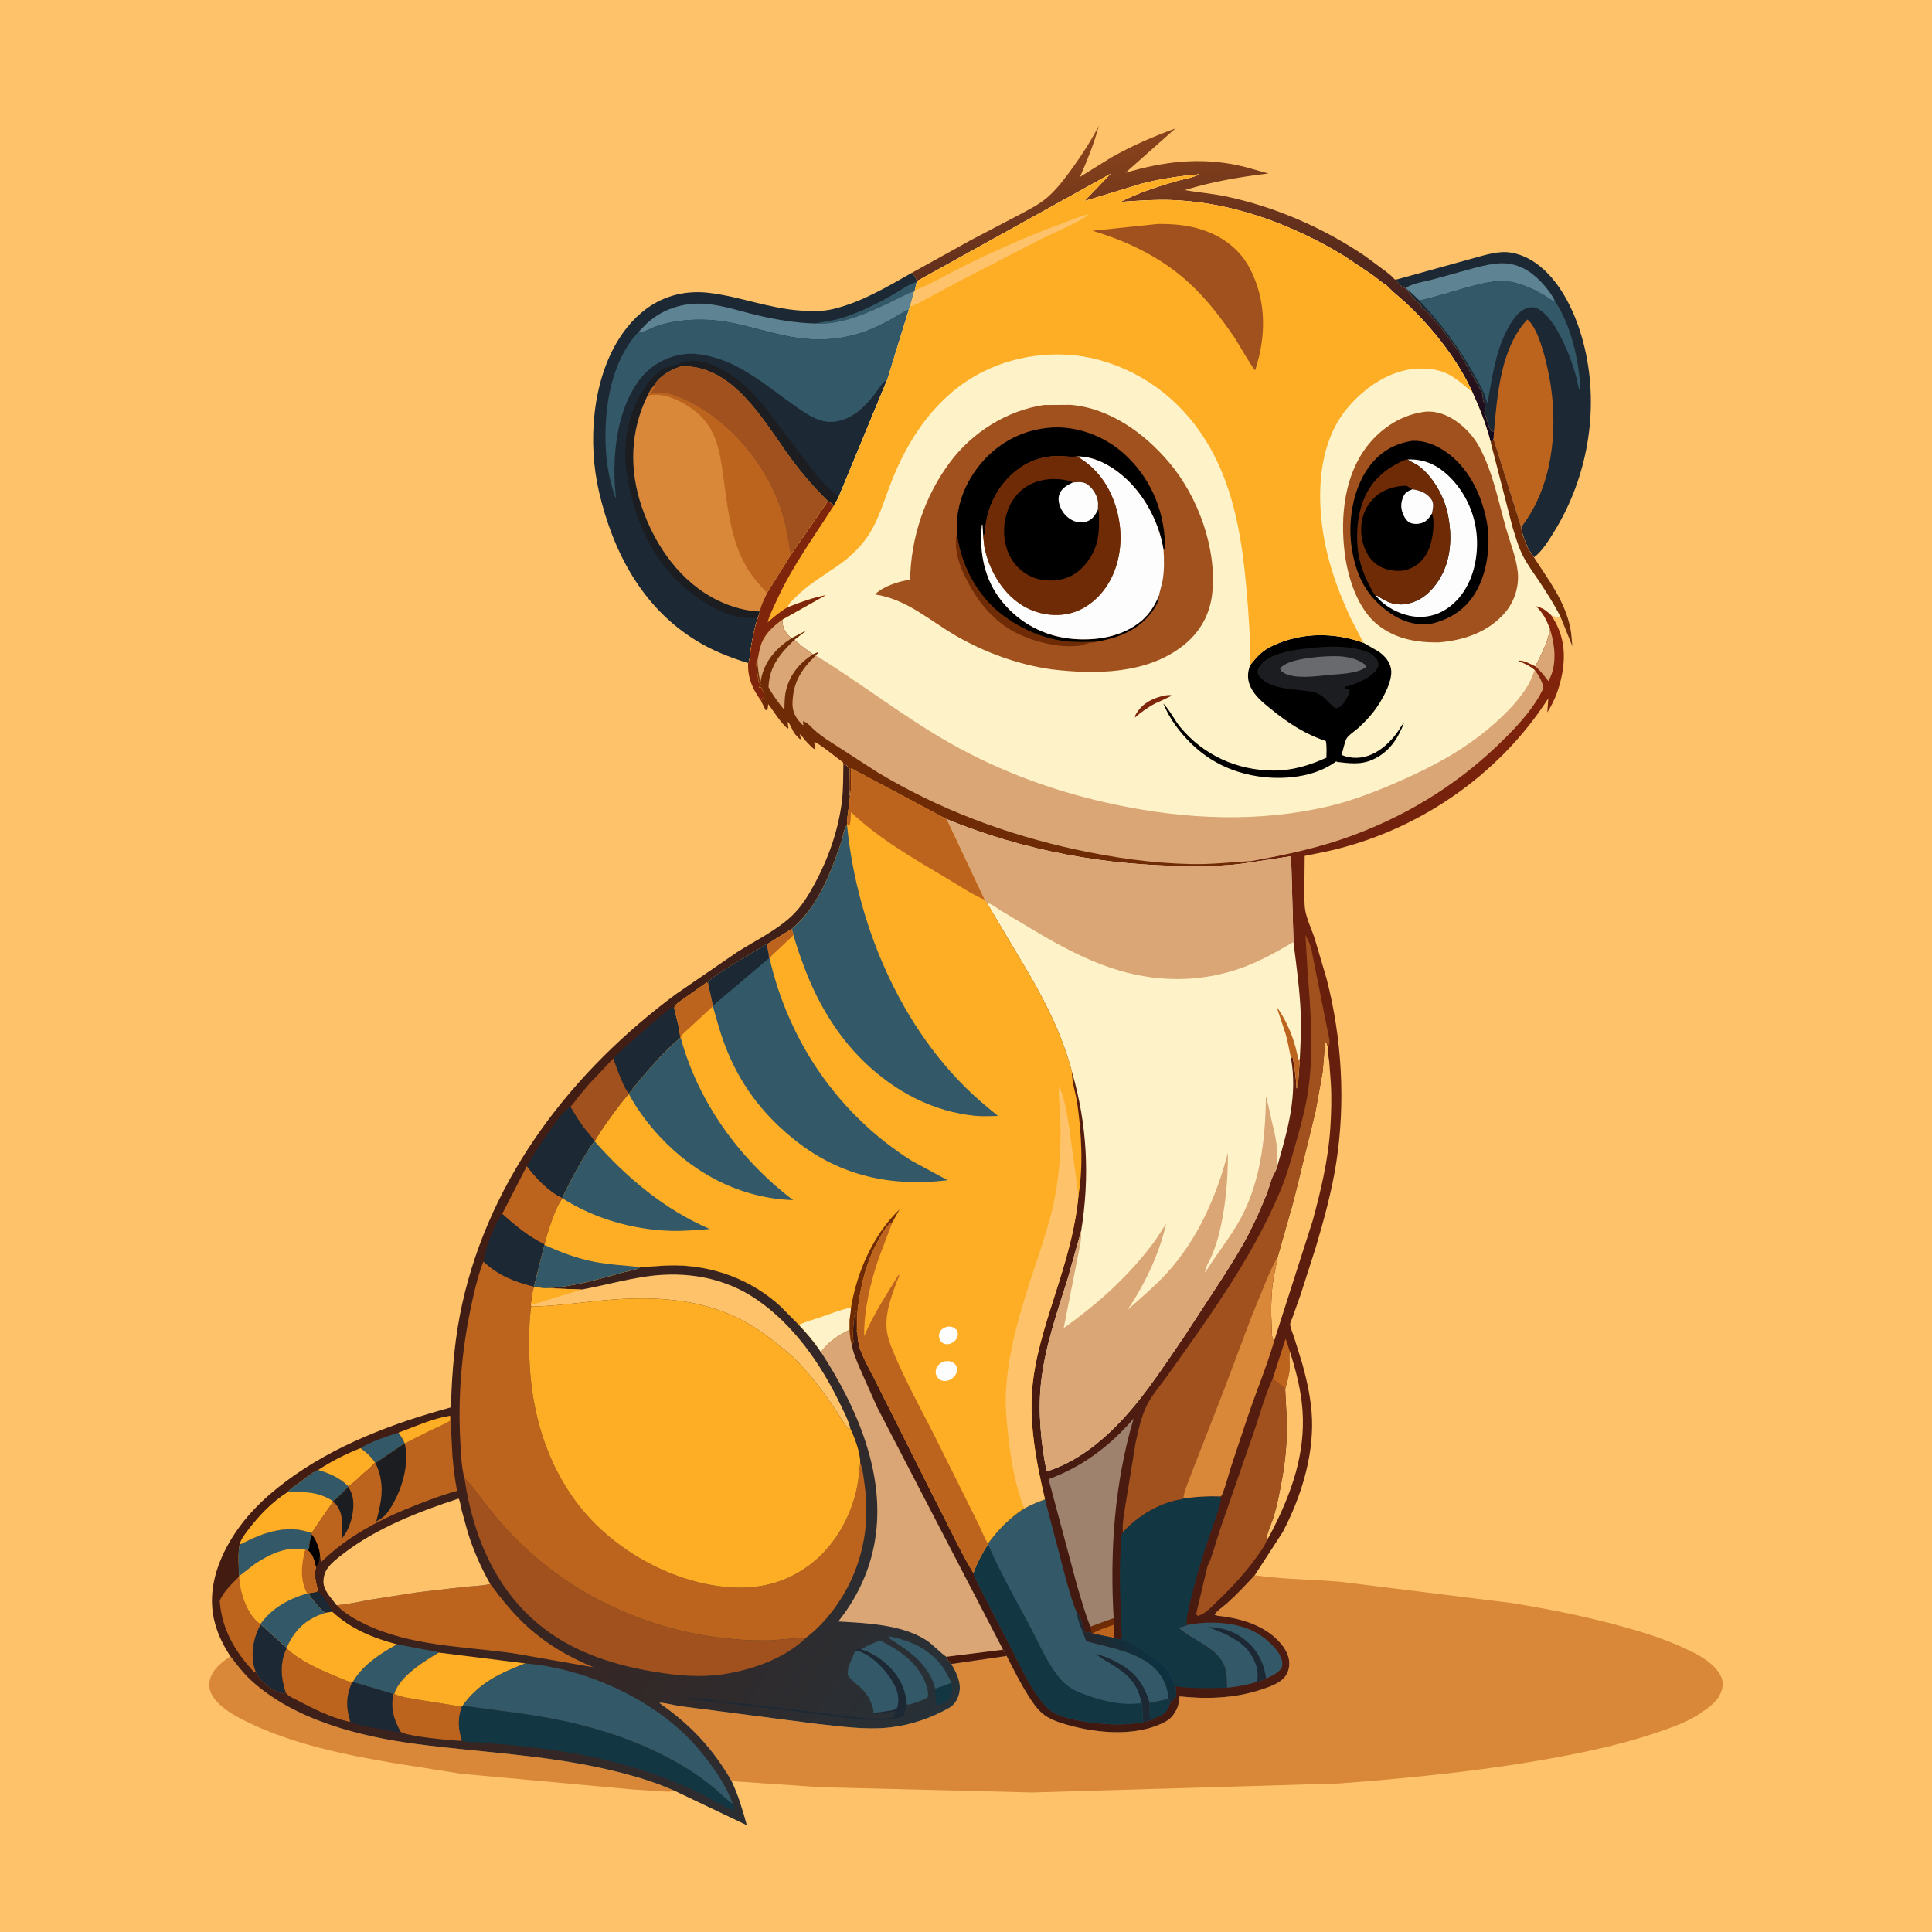 <svg version="1.1" xmlns="http://www.w3.org/2000/svg" style="display: block;" viewBox="0 0 2048 2048" width="1024" height="1024">
<defs>
	<linearGradient id="Gradient1" gradientUnits="userSpaceOnUse" x1="1289.88" y1="501.577" x2="1245.15" y2="126.209">
		<stop class="stop0" offset="0" stop-opacity="1" stop-color="rgb(18,8,30)"/>
		<stop class="stop1" offset="1" stop-opacity="1" stop-color="rgb(142,69,27)"/>
	</linearGradient>
	<linearGradient id="Gradient2" gradientUnits="userSpaceOnUse" x1="485.132" y1="1238.69" x2="1120.03" y2="1627.67">
		<stop class="stop0" offset="0" stop-opacity="1" stop-color="rgb(68,27,16)"/>
		<stop class="stop1" offset="1" stop-opacity="1" stop-color="rgb(39,49,56)"/>
	</linearGradient>
	<linearGradient id="Gradient3" gradientUnits="userSpaceOnUse" x1="945.716" y1="1587.1" x2="1856.9" y2="962.85">
		<stop class="stop0" offset="0" stop-opacity="1" stop-color="rgb(61,25,17)"/>
		<stop class="stop1" offset="1" stop-opacity="1" stop-color="rgb(131,36,11)"/>
	</linearGradient>
	<linearGradient id="Gradient4" gradientUnits="userSpaceOnUse" x1="1187.47" y1="1774.89" x2="1215.27" y2="1748.86">
		<stop class="stop0" offset="0" stop-opacity="1" stop-color="rgb(37,39,45)"/>
		<stop class="stop1" offset="1" stop-opacity="1" stop-color="rgb(11,50,66)"/>
	</linearGradient>
</defs>
<path transform="translate(0,0)" fill="rgb(254,195,106)" d="M -0 -0 L 2048 0 L 2048 2048 L -0 2048 L -0 -0 z"/>
<path transform="translate(0,0)" fill="url(#Gradient1)" d="M 966.598 289.227 L 1029.24 254.491 L 1080.82 227.445 C 1090.8 222.025 1101.89 216.598 1110.47 209.063 C 1120.52 200.233 1129.08 188.856 1136.87 178.036 C 1147.27 163.579 1156.6 149.183 1164.75 133.361 C 1159.87 152.205 1152.55 169.735 1144.81 187.559 L 1178 166.922 C 1199.33 154.809 1222.92 144.473 1245.98 136.178 L 1193.01 183.167 C 1232.68 171.327 1271.51 166.498 1312.5 175.27 C 1323.27 177.575 1333.92 181.155 1344.61 183.904 C 1314.55 187.53 1285.04 192.436 1256.06 201.46 C 1270.3 204.116 1284.74 205.118 1298.94 208.087 C 1351.45 219.067 1403.04 241.512 1447.33 271.657 L 1468.91 287.64 C 1471.83 290.035 1475.9 292.884 1478.05 295.952 L 1479.88 296.446 C 1482.34 300.39 1485.27 304.452 1490.02 305.622 L 1490.84 306.071 L 1491.81 307.637 C 1494.95 312.539 1499.7 318.045 1504.31 321.586 C 1506.28 323.098 1506.66 324.336 1507.42 326.652 L 1508.68 327.381 C 1512.18 329.461 1513.29 330.514 1515.71 333.7 C 1519.4 338.568 1524.12 342.568 1527.71 347.7 L 1541.45 366.157 C 1549.55 376.287 1554.63 388.847 1561.83 399.497 L 1565.25 405.38 L 1571.01 416.555 C 1572.49 419.83 1571.09 422.739 1573.02 426.438 C 1574.79 429.809 1574.73 432.265 1574.5 436 L 1573.15 437.5 L 1573.62 438.334 C 1576.86 444.377 1576.97 451.672 1580.97 457.139 C 1582.96 457.543 1582.07 457.677 1583.69 456.972 L 1583.31 465.313 L 1580.21 468.943 C 1575.43 450.378 1568.61 432.909 1560.69 415.494 C 1545.44 382.133 1520.84 350.839 1494.71 325.297 C 1487.09 317.845 1478.31 311.316 1470.91 303.736 L 1469.92 302.71 C 1464.58 299.37 1459.53 294.909 1454.41 291.178 L 1424.47 271.11 C 1371.48 238.885 1309.29 215.505 1247 212.285 C 1227.34 211.269 1207.28 212.59 1187.66 214.063 C 1204.99 205.035 1226.24 198.014 1244.94 192.497 C 1253.35 190.015 1263.85 188.738 1271.46 184.723 C 1251.1 186.561 1231.37 189.346 1211.48 194.331 L 1149.36 213.176 L 1177.29 184.222 L 971.997 298.023 C 970.539 294.572 969.092 292.031 966.598 289.227 z"/>
<path transform="translate(0,0)" fill="rgb(217,135,57)" d="M 244.23 1755.76 C 250.907 1764.43 257.654 1773.4 265.708 1780.86 C 311.56 1823.31 381.547 1840.93 441.927 1848.8 C 508.956 1857.54 575.942 1860.16 642.127 1875.28 C 666.781 1880.91 691.861 1887.9 714.982 1898.25 C 709.854 1899.86 704.823 1899.07 699.53 1898.76 L 672.562 1897.07 L 488.862 1880.26 L 416.523 1868.79 C 364.968 1859.97 310.86 1848.9 263.498 1826.03 C 250.574 1819.78 235.584 1812.01 226.907 1800.16 C 222.998 1794.83 220.82 1788.52 222.174 1781.91 C 224.599 1770.06 234.778 1762.11 244.23 1755.76 z"/>
<path transform="translate(0,0)" fill="rgb(28,40,52)" d="M 1479.88 296.446 L 1557.48 274.92 C 1569.26 271.802 1584.3 266.649 1596.5 267.249 C 1605.78 267.705 1615.63 271.164 1623.49 275.967 C 1654.67 295.024 1672.01 335.286 1679.97 369.48 C 1695.26 435.132 1682.78 506.513 1647.35 563.773 C 1641.85 572.662 1634.49 584.681 1626.09 590.788 L 1620.26 582.381 C 1617.16 574.8 1613.41 567.042 1612.52 558.841 L 1583.31 465.313 L 1583.69 456.972 C 1582.07 457.677 1582.96 457.543 1580.97 457.139 C 1576.97 451.672 1576.86 444.377 1573.62 438.334 L 1573.15 437.5 L 1574.5 436 C 1574.73 432.265 1574.79 429.809 1573.02 426.438 C 1571.09 422.739 1572.49 419.83 1571.01 416.555 L 1565.25 405.38 L 1561.83 399.497 C 1554.63 388.847 1549.55 376.287 1541.45 366.157 L 1527.71 347.7 C 1524.12 342.568 1519.4 338.568 1515.71 333.7 C 1513.29 330.514 1512.18 329.461 1508.68 327.381 L 1507.42 326.652 C 1506.66 324.336 1506.28 323.098 1504.31 321.586 C 1499.7 318.045 1494.95 312.539 1491.81 307.637 L 1490.84 306.071 L 1490.02 305.622 C 1485.27 304.452 1482.34 300.39 1479.88 296.446 z"/>
<path transform="translate(0,0)" fill="rgb(94,131,146)" d="M 1490.02 305.622 C 1495.3 300.506 1512.01 298.139 1519.3 296.12 L 1563.27 283.963 C 1572.79 281.578 1583.19 278.94 1593.05 279.08 C 1609.54 279.314 1622.73 287.306 1633.73 298.951 C 1639.36 304.903 1645.31 312.353 1648.63 319.852 C 1644.29 318.502 1640.43 315.066 1636.49 312.765 C 1627.36 307.427 1617.8 302.955 1607.57 300.193 L 1606 299.78 C 1591.27 295.812 1576.41 299.172 1562 302.847 C 1542.82 307.738 1523.88 314.597 1504.51 318.508 C 1500.11 314.139 1495.84 309.757 1490.84 306.071 L 1490.02 305.622 z"/>
<path transform="translate(0,0)" fill="rgb(51,88,103)" d="M 1504.51 318.508 C 1523.88 314.597 1542.82 307.738 1562 302.847 C 1576.41 299.172 1591.27 295.812 1606 299.78 L 1607.57 300.193 C 1617.8 302.955 1627.36 307.427 1636.49 312.765 C 1640.43 315.066 1644.29 318.502 1648.63 319.852 C 1665.22 344.36 1673.94 382.454 1675.21 412.017 L 1673.78 412.818 C 1669.77 390.86 1661.57 369.71 1650.74 350.234 C 1646.18 342.016 1636.29 328.174 1626.58 325.967 C 1622.29 324.99 1617 326.768 1613.5 329.174 C 1606.95 333.676 1601.76 341.716 1598.12 348.593 C 1584.82 373.691 1581.8 400.386 1576.75 427.821 C 1575.31 424.058 1574.48 420.155 1572.87 416.437 C 1569.23 408.001 1564.23 399.921 1559.66 391.96 C 1543.86 364.45 1526.1 341.65 1504.51 318.508 z"/>
<path transform="translate(0,0)" fill="rgb(188,99,30)" d="M 1583.69 456.972 C 1587.32 417.78 1590.82 368.864 1619.03 338.688 C 1632.58 348.87 1641.66 393.451 1644 409.625 C 1651.22 459.594 1644.88 515.428 1614.06 556.839 L 1612.52 558.841 L 1583.31 465.313 L 1583.69 456.972 z"/>
<path transform="translate(0,0)" fill="rgb(28,40,52)" d="M 793.006 702.902 C 773.257 696.639 755.624 689.906 737.912 678.999 C 680.593 643.702 649.907 585.164 635.019 521.491 C 622.984 470.02 627.432 404.79 656.069 359.275 C 677.762 324.796 710.762 305.521 751.943 310.488 C 784.728 314.443 815.537 327.032 848.888 329.221 C 860.105 329.957 872.041 330.256 883.027 327.618 C 913.436 320.315 939.6 304.4 966.598 289.227 C 969.092 292.031 970.539 294.572 971.997 298.023 L 971.781 298.673 L 969.789 307.798 L 969.289 308.398 L 964.675 324.836 L 963.374 328.365 L 940.671 401.945 L 889.227 526.313 C 887.594 529.479 886.075 532.873 883.992 535.76 L 877.686 531.171 L 838.127 588.575 L 813.034 628.76 C 810.508 634.391 806.227 642.129 805.596 648.226 L 803.358 655.082 C 799.829 664.969 797.897 675.465 796.174 685.802 C 795.344 690.779 795.28 698.563 793.006 702.902 z"/>
<path transform="translate(0,0)" fill="rgb(51,88,103)" d="M 863.644 342.942 C 871.808 341.311 880.267 340.37 888.281 338.2 C 907.121 333.098 925.405 324.03 942.468 314.666 C 951.592 309.659 962.008 301.819 971.781 298.673 L 969.789 307.798 L 969.289 308.398 L 968.447 308.711 C 960.306 311.817 952.44 316.231 944.556 319.987 C 919.252 332.041 892.347 344.624 863.644 342.942 z"/>
<path transform="translate(0,0)" fill="rgb(94,131,146)" d="M 863.644 342.942 C 892.347 344.624 919.252 332.041 944.556 319.987 C 952.44 316.231 960.306 311.817 968.447 308.711 L 969.289 308.398 L 964.675 324.836 L 963.374 328.365 L 962.388 328.75 C 956.388 331.17 951.215 334.832 945.594 337.972 C 935.63 343.539 925.054 348.71 914.228 352.372 C 886.652 361.699 859.434 361.635 831.118 355.62 C 803.926 349.844 777.009 339.999 749 338.997 C 731.532 338.373 714.26 339.955 697.539 345.273 C 690.853 347.399 682.905 352.545 675.978 352.762 L 685.351 343.149 C 704.296 325.659 728.801 319.304 754.145 322.759 C 770.224 324.952 786.036 330.223 801.796 333.941 C 822.343 338.789 842.501 342.25 863.644 342.942 z"/>
<path transform="translate(0,0)" fill="rgb(27,29,33)" d="M 718.192 386.339 C 728.663 381.277 740.611 381.66 751.503 385.419 C 784.873 396.936 806.537 425.213 826.655 452.519 L 858.748 494.827 C 867.966 506.38 876.923 517.889 889.227 526.313 C 887.594 529.479 886.075 532.873 883.992 535.76 L 877.686 531.171 C 863.521 517.458 849.789 501.58 838.195 485.702 C 820.167 461.013 804.205 433.914 781.5 413.107 C 764.689 397.7 745.189 387.396 721.939 388.391 C 711.599 391.75 698.518 398.609 693.305 408.797 C 690.412 411.736 688.293 415.638 686.422 419.305 C 667.906 457.075 666.808 498.016 680.422 537.693 C 694.517 578.773 721.357 617.267 761.292 636.652 C 774.671 643.146 790.705 647.817 805.596 648.226 L 803.358 655.082 C 777.429 656.508 755.098 645.665 734.722 630.307 C 691.763 597.927 672.115 551.535 664.177 500 C 662.457 488.834 662.36 475.719 663.798 464.508 C 665.959 447.673 670.486 432.888 679.004 418.15 C 684.629 408.418 692.709 396.912 702.732 391.361 C 707.279 388.843 713.179 387.696 718.192 386.339 z"/>
<path transform="translate(0,0)" fill="rgb(51,88,103)" d="M 675.978 352.762 C 682.905 352.545 690.853 347.399 697.539 345.273 C 714.26 339.955 731.532 338.373 749 338.997 C 777.009 339.999 803.926 349.844 831.118 355.62 C 859.434 361.635 886.652 361.699 914.228 352.372 C 925.054 348.71 935.63 343.539 945.594 337.972 C 951.215 334.832 956.388 331.17 962.388 328.75 L 963.374 328.365 L 940.671 401.945 C 935.095 405.623 931.712 411.882 927.68 417.135 C 921.526 425.154 914.426 433.212 905.982 438.86 C 896.846 444.972 885.483 448.671 874.438 446.723 C 862.159 444.557 850.328 435.697 840.373 428.688 C 810.898 407.938 784.088 383.63 747.5 376.65 C 740.102 375.239 732.864 374.49 725.344 375.44 C 707.076 377.747 690.333 386.813 678.921 401.293 C 652.479 434.847 648.082 488.469 653.154 529.474 C 646.676 512.518 643.151 494.156 642.206 476.022 C 640.036 434.385 646.925 384.877 675.978 352.762 z"/>
<path transform="translate(0,0)" fill="rgb(217,135,57)" d="M 721.939 388.391 C 745.189 387.396 764.689 397.7 781.5 413.107 C 804.205 433.914 820.167 461.013 838.195 485.702 C 849.789 501.58 863.521 517.458 877.686 531.171 L 838.127 588.575 L 813.034 628.76 C 810.508 634.391 806.227 642.129 805.596 648.226 C 790.705 647.817 774.671 643.146 761.292 636.652 C 721.357 617.267 694.517 578.773 680.422 537.693 C 666.808 498.016 667.906 457.075 686.422 419.305 C 688.293 415.638 690.412 411.736 693.305 408.797 C 698.518 398.609 711.599 391.75 721.939 388.391 z"/>
<path transform="translate(0,0)" fill="rgb(188,99,30)" d="M 693.305 408.797 L 694.507 409.97 L 690.408 415.706 L 691 416.51 C 694.396 416.86 697.711 416.488 701.062 417.149 C 702.777 417.488 703.434 417.52 705.065 417.388 C 709.81 417.004 714.136 419.275 718.5 420.914 C 736.299 427.603 752.451 438.179 766.826 450.558 C 796.524 476.132 820.213 512.118 830.515 550.098 C 834.001 562.948 835.516 575.624 838.127 588.575 L 813.034 628.76 C 805.33 620.186 797.304 611.211 791.448 601.249 C 771.233 566.857 770.666 524.861 763.869 486.5 C 759.719 463.082 751.809 445.706 731.8 432.12 C 718.741 423.253 702.434 416.027 686.422 419.305 C 688.293 415.638 690.412 411.736 693.305 408.797 z"/>
<path transform="translate(0,0)" fill="rgb(160,81,29)" d="M 721.939 388.391 C 745.189 387.396 764.689 397.7 781.5 413.107 C 804.205 433.914 820.167 461.013 838.195 485.702 C 849.789 501.58 863.521 517.458 877.686 531.171 L 838.127 588.575 C 835.516 575.624 834.001 562.948 830.515 550.098 C 820.213 512.118 796.524 476.132 766.826 450.558 C 752.451 438.179 736.299 427.603 718.5 420.914 C 714.136 419.275 709.81 417.004 705.065 417.388 C 703.434 417.52 702.777 417.488 701.062 417.149 C 697.711 416.488 694.396 416.86 691 416.51 L 690.408 415.706 L 694.507 409.97 L 693.305 408.797 C 698.518 398.609 711.599 391.75 721.939 388.391 z"/>
<path transform="translate(0,0)" fill="rgb(217,135,57)" d="M 1290.92 1712.79 L 1287.5 1711.7 C 1287.93 1709.31 1297.87 1702.03 1300.55 1699.64 C 1311.1 1690.28 1320.52 1680.11 1330.1 1669.78 C 1359.86 1674.31 1391.04 1674.03 1421.11 1676.79 L 1602.37 1699.27 C 1639.12 1705.2 1675.57 1712.37 1711.56 1721.95 C 1734.2 1727.98 1756.85 1734.64 1778.39 1743.96 C 1794.36 1750.88 1818 1761.39 1824.95 1778.5 C 1827.2 1784.04 1825.92 1791.12 1823.27 1796.3 C 1818.7 1805.25 1809.77 1811.2 1801.66 1816.65 C 1788.54 1825.49 1772.98 1830.89 1758.09 1835.98 C 1728.01 1846.27 1697.56 1853.61 1666.41 1859.77 C 1585.23 1875.83 1502.53 1884.24 1420.07 1890.51 L 1094.18 1900.11 L 870.119 1894.53 L 775.524 1888.07 C 755.756 1853.34 731.571 1828 699.001 1805.26 C 701.408 1804.23 716.796 1808.02 720.391 1808.51 L 865 1827.26 C 890.683 1829.95 917.73 1834.1 943.535 1831.13 C 965.58 1828.59 986.44 1821.47 1005.77 1810.66 C 1011.45 1807.48 1014.88 1802.13 1016.56 1795.93 C 1019.68 1784.4 1014.04 1773.54 1008.49 1763.85 L 1067.02 1755.37 C 1074.29 1769.52 1081.54 1784.05 1090.02 1797.5 C 1094.36 1804.39 1099.26 1811.8 1105.68 1816.92 C 1111.47 1821.55 1118.2 1824.3 1125.19 1826.54 C 1158.29 1837.15 1203.34 1842.12 1235.01 1825.24 C 1239.5 1822.85 1243.06 1819.53 1245.49 1815.05 C 1249.13 1809.77 1249.7 1804.44 1250.41 1798.25 C 1279.36 1801.41 1309.24 1800.26 1337 1791.05 C 1343.97 1788.74 1352.13 1785.97 1357.99 1781.45 C 1363.45 1777.23 1365.99 1772.15 1366.63 1765.37 C 1367.38 1757.43 1363.55 1749.43 1358.68 1743.36 C 1342.58 1723.29 1315.61 1715.31 1290.92 1712.79 z"/>
<path transform="translate(0,0)" fill="url(#Gradient2)" d="M 894.036 809.801 C 896.995 810.992 898.399 811.87 900.604 814.171 C 900.935 823.86 899.774 834.686 901.062 844.156 C 900.441 853.822 897.952 863.607 898.059 873.251 L 897.896 874.394 C 895.662 877.656 894.89 880.17 894.077 884.011 C 892.242 892.68 888.794 901.317 885.767 909.634 C 875.672 937.374 862.32 965.156 839.405 984.612 L 819.476 997.002 C 817.653 998.079 814.498 1000.57 812.499 1000.95 C 804.16 1006.29 751.756 1036.14 750.879 1041.07 L 750.801 1042.94 L 749.132 1041.5 L 722.795 1060.16 C 720.788 1061.67 715.67 1064.65 715.086 1067.21 L 714.805 1069.11 C 716.822 1078.77 720.951 1090.41 720.939 1100.15 C 701.061 1117.35 683.074 1138.43 666.729 1159.01 L 666.69 1159.8 C 660.982 1164.81 633.127 1202.94 630.532 1210.06 L 630.166 1209.99 C 625.481 1215.45 621.876 1221.92 618.165 1228.07 C 610.052 1241.52 602.787 1255.62 596.005 1269.78 L 596.557 1270.51 C 589.765 1275.98 579.181 1309.93 577.238 1319.23 L 577.05 1319.71 L 566.019 1363.97 L 577.575 1365.51 C 606.076 1364.61 634.18 1355.99 661.5 1348.54 C 667.365 1346.94 673.889 1346.35 679.14 1343.21 C 691.513 1342.64 704.127 1341.12 716.492 1341.31 C 757.215 1341.95 796.726 1356.75 826.896 1384.3 L 846.902 1404.43 C 855.389 1413.33 863.429 1422.75 870.142 1433.08 C 877.313 1423.07 888.705 1414.96 899.794 1409.87 C 899.771 1405.36 899.768 1401.18 900.744 1396.74 L 900.968 1395.79 C 900.809 1405.6 900.05 1415.84 903.044 1425.31 C 904.348 1434.03 908.006 1441.91 911.301 1449.99 L 929.654 1491.32 L 1063.33 1748.75 L 1067.02 1755.37 L 1008.49 1763.85 C 1014.04 1773.54 1019.68 1784.4 1016.56 1795.93 C 1014.88 1802.13 1011.45 1807.48 1005.77 1810.66 C 986.44 1821.47 965.58 1828.59 943.535 1831.13 C 917.73 1834.1 890.683 1829.95 865 1827.26 L 720.391 1808.51 C 716.796 1808.02 701.408 1804.23 699.001 1805.26 C 731.571 1828 755.756 1853.34 775.524 1888.07 C 782.754 1903.39 787.179 1918.56 791.67 1934.82 L 714.982 1898.25 C 691.861 1887.9 666.781 1880.91 642.127 1875.28 C 575.942 1860.16 508.956 1857.54 441.927 1848.8 C 381.547 1840.93 311.56 1823.31 265.708 1780.86 C 257.654 1773.4 250.907 1764.43 244.23 1755.76 C 237.116 1744.95 231.509 1733.8 228.019 1721.28 C 219.677 1691.37 227.912 1661.4 242.978 1635.16 C 258.058 1608.9 279.072 1588.26 303.176 1570.25 C 354.562 1531.87 416.653 1508.61 478.057 1491.85 L 478.135 1486.95 C 479.271 1451.7 482.33 1416.5 489.992 1382 C 520.045 1246.67 607.192 1134.77 716.92 1053.5 L 781.949 1008.93 C 801.02 996.865 823.148 986.293 839.48 970.773 C 849.447 961.302 856.942 949.142 863.443 937.127 C 878.086 910.062 888.584 880.371 892.425 849.753 C 894.062 836.707 893.708 822.959 894.036 809.801 z"/>
<path transform="translate(0,0)" fill="rgb(28,40,52)" d="M 326.694 1689.07 C 329.46 1688.25 332.374 1687.96 335.223 1687.52 C 336.419 1687.84 337.727 1687.9 338.81 1688.5 C 341.335 1689.91 348.404 1701.15 350.059 1704.03 L 352.211 1708.48 L 344.789 1709.62 C 338.718 1705.7 330.853 1695.12 326.694 1689.07 z"/>
<path transform="translate(0,0)" fill="rgb(19,54,67)" d="M 1008.76 1783.8 C 1009.93 1788.75 1009.95 1794.71 1007.26 1799.23 C 1004.32 1804.18 998.272 1806.19 992.999 1807.67 C 991.152 1803.65 991.808 1794.8 991.475 1790.06 L 1008.76 1783.8 z"/>
<path transform="translate(0,0)" fill="rgb(51,88,103)" d="M 422.474 1518.73 C 424.935 1522.35 427.627 1525.82 429.07 1529.98 L 398.155 1550.84 L 397.54 1550.35 C 393.518 1544.26 388.09 1539.22 382.11 1535.1 C 393.172 1528.14 409.963 1522.56 422.474 1518.73 z"/>
<path transform="translate(0,0)" fill="rgb(51,88,103)" d="M 942.274 1734.51 C 966.291 1739.29 986.847 1748.6 1000.96 1769.5 L 1008.76 1783.8 L 991.475 1790.06 C 989.818 1783.76 987.533 1778.01 983.861 1772.62 L 982.783 1771.05 C 972.242 1755.19 957.123 1746.38 941.742 1736.08 L 942.274 1734.51 z"/>
<path transform="translate(0,0)" fill="rgb(28,40,52)" d="M 908.837 1748 L 912.643 1748.32 C 929.535 1753.38 945.735 1766.46 954.203 1782.05 C 956.993 1787.19 958.857 1792.22 960.06 1797.94 C 960.039 1802.24 960.212 1806.71 959.835 1811 C 959.592 1813.77 958.108 1816.92 958.909 1819.62 C 935.833 1825.73 911.304 1822.81 888.005 1819.72 L 838.277 1813.34 L 727.005 1800.7 L 727.5 1800 L 738 1800 C 740.925 1801.95 743.348 1800.25 746.5 1801 C 749.185 1801.64 752.03 1801.35 754.5 1802 C 757.646 1802.83 755.039 1802.71 757.263 1802.86 C 760.262 1803.06 763.883 1804.17 766.719 1803.89 C 768.225 1803.75 769.499 1803.85 771 1804 C 773.406 1805.6 777.087 1805 780 1805 L 781.5 1806 C 783.906 1805.55 787.09 1805.18 789.5 1806 C 792.433 1807 794.766 1806.28 797.5 1807 C 800.479 1807.79 803.619 1807.04 806.5 1808 C 809.496 1809 811.839 1808.94 815 1809 L 816.5 1810 C 818.906 1809.55 822.09 1809.18 824.5 1810 C 827.485 1811.02 829.848 1810.94 833 1811 L 834.5 1812 C 836.834 1811.49 839.161 1811.32 841.5 1812 C 844.436 1812.86 842.09 1812.74 844.499 1812.85 C 846.292 1812.94 847.898 1812.74 849.607 1813.39 C 851.802 1814.21 853.828 1813.28 856 1813.76 C 858.125 1814.22 858.971 1814.85 861.406 1814.89 L 864.5 1815 L 866.25 1815.75 C 868.101 1815.5 870.679 1815.4 872.5 1816 C 875.471 1816.98 878.227 1816.43 880.995 1817.25 L 882.5 1818 C 884.602 1817.56 886.4 1817.29 888.5 1818 C 890.953 1818.83 889.407 1818.75 891.481 1818.86 C 894.658 1819.03 898.682 1820.18 901.656 1819.89 C 903.507 1819.71 905.144 1819.86 907 1820 C 909.729 1821.82 914.672 1821 918 1821 C 920.081 1822.39 931.73 1822.7 934.5 1822 C 938.71 1820.94 943.691 1821.63 947.5 1820 L 948 1818.5 C 948.759 1816.53 948.892 1815.59 949 1813.5 L 947.5 1814.49 L 945.5 1814 C 943.278 1814.95 944.238 1814.76 941.766 1814.92 C 939.43 1815.08 940.016 1814.98 938.5 1816.49 C 936.569 1816.2 933.848 1815.54 932 1816.5 L 931 1817.24 C 928.363 1817.45 928.247 1817.27 925.981 1815.85 L 945.5 1813.03 C 947.336 1812.49 950.331 1811.78 951.102 1809.9 C 952.902 1805.5 952.239 1796.91 950.774 1792.5 C 945.801 1777.52 929.077 1758.65 914.524 1752.04 C 910.743 1750.32 909.737 1749.71 905.869 1751.13 C 906.567 1749.85 907.776 1748.98 908.837 1748 z"/>
<path transform="translate(0,0)" fill="rgb(254,174,36)" d="M 382.11 1535.1 C 388.09 1539.22 393.518 1544.26 397.54 1550.35 C 393.618 1555.06 388.693 1558.82 384.173 1562.94 C 379.454 1567.25 374.695 1572.46 369.008 1575.37 C 359.881 1566.31 349.327 1561.96 337.203 1558.25 C 351.56 1548.84 366.173 1541.47 382.11 1535.1 z"/>
<path transform="translate(0,0)" fill="rgb(51,88,103)" d="M 912.643 1748.32 C 919.123 1744.54 926.047 1741.65 933.028 1738.94 C 954.031 1749.42 974.182 1763.35 982.01 1786.69 C 983.382 1790.78 984.247 1794.83 983.5 1799.11 C 977.276 1803.09 970.071 1805.1 963 1807.03 L 961.188 1806.5 C 960.893 1803.64 960.733 1800.74 960.06 1797.94 C 958.857 1792.22 956.993 1787.19 954.203 1782.05 C 945.735 1766.46 929.535 1753.38 912.643 1748.32 z"/>
<path transform="translate(0,0)" fill="rgb(51,88,103)" d="M 905.869 1751.13 C 909.737 1749.71 910.743 1750.32 914.524 1752.04 C 929.077 1758.65 945.801 1777.52 950.774 1792.5 C 952.239 1796.91 952.902 1805.5 951.102 1809.9 C 950.331 1811.78 947.336 1812.49 945.5 1813.03 L 925.981 1815.85 C 925.86 1813.99 925.787 1812.31 925.255 1810.51 L 924.76 1809 C 921.966 1799.39 916.6 1792.34 908.888 1786.08 C 905.046 1782.96 901.234 1779.75 898.621 1775.5 C 898.228 1765.87 902.383 1761.19 905.308 1752.79 L 905.869 1751.13 z"/>
<path transform="translate(0,0)" fill="rgb(28,40,52)" d="M 373.984 1782.91 L 417.087 1795.62 C 413.879 1810.37 417.328 1822.97 424.843 1835.84 C 419.283 1836.38 413.052 1834.53 407.557 1833.53 C 395.681 1831.37 382.329 1829.96 371.245 1825.1 C 368.706 1816.25 367.086 1807.65 368.552 1798.46 L 368.803 1797 C 369.611 1792.1 371.303 1787.82 373.131 1783.24 L 373.984 1782.91 z"/>
<path transform="translate(0,0)" fill="rgb(51,88,103)" d="M 420.921 1743.06 L 449.193 1748.43 C 454.416 1749.48 460.182 1749.82 465.132 1751.8 C 449.845 1760.76 424.2 1776.71 418.207 1794.68 L 417.933 1795.73 L 417.087 1795.62 L 373.984 1782.91 C 384.554 1764.88 403.068 1752.83 420.921 1743.06 z"/>
<path transform="translate(0,0)" fill="rgb(160,81,29)" d="M 604.593 1173 C 607.33 1170.96 609.638 1167.02 611.773 1164.32 L 624.351 1149.19 L 650.227 1121.96 C 653.301 1130.66 656.34 1139.38 660.187 1147.76 C 661.888 1151.47 663.786 1156.11 666.729 1159.01 L 666.69 1159.8 C 660.982 1164.81 633.127 1202.94 630.532 1210.06 L 630.166 1209.99 C 627.238 1204.65 622.153 1199.78 618.5 1194.85 C 613.355 1187.9 608.831 1180.53 604.593 1173 z"/>
<path transform="translate(0,0)" fill="rgb(188,99,30)" d="M 417.087 1795.62 L 417.933 1795.73 C 426.336 1799.37 436.017 1800.48 445 1802.03 L 489.608 1809.17 C 485.207 1821.72 485.546 1832.17 489.741 1844.77 L 488.604 1845.37 C 476.758 1844.79 432.898 1840.94 424.843 1835.84 C 417.328 1822.97 413.879 1810.37 417.087 1795.62 z"/>
<path transform="translate(0,0)" fill="rgb(188,99,30)" d="M 532.33 1286.78 L 558.461 1236.06 C 567.874 1248.61 581.441 1263.03 596.005 1269.78 L 596.557 1270.51 C 589.765 1275.98 579.181 1309.93 577.238 1319.23 C 560.287 1310.81 546.264 1299.39 532.33 1286.78 z"/>
<path transform="translate(0,0)" fill="rgb(28,40,52)" d="M 650.227 1121.96 C 655.834 1115.17 663.256 1109.45 669.831 1103.57 C 683.886 1091.01 697.408 1078.87 712.49 1067.5 L 714.805 1069.11 C 716.822 1078.77 720.951 1090.41 720.939 1100.15 C 701.061 1117.35 683.074 1138.43 666.729 1159.01 C 663.786 1156.11 661.888 1151.47 660.187 1147.76 C 656.34 1139.38 653.301 1130.66 650.227 1121.96 z"/>
<path transform="translate(0,0)" fill="rgb(28,40,52)" d="M 532.33 1286.78 C 546.264 1299.39 560.287 1310.81 577.238 1319.23 L 577.05 1319.71 L 566.019 1363.97 C 545.136 1358.77 528.423 1352.21 512.395 1337.37 C 515.23 1322.05 522.893 1299.41 532.33 1286.78 z"/>
<path transform="translate(0,0)" fill="rgb(188,99,30)" d="M 302.849 1794.15 C 297.66 1778.86 296.476 1762.2 303.767 1747.28 C 318.256 1761.02 340.612 1770.79 359 1778.2 C 363.399 1779.97 368.433 1782.58 373.131 1783.24 C 371.303 1787.82 369.611 1792.1 368.803 1797 L 368.552 1798.46 C 367.086 1807.65 368.706 1816.25 371.245 1825.1 C 370.344 1825.07 369.97 1825.09 368.994 1824.86 C 351.16 1820.64 332.179 1811.4 316 1802.85 C 311.68 1800.57 305.587 1798.32 302.849 1794.15 z"/>
<path transform="translate(0,0)" fill="rgb(28,40,52)" d="M 558.461 1236.06 C 566.654 1221.56 575.879 1207.82 585.622 1194.32 C 590.966 1186.91 596.907 1178.17 604.593 1173 C 608.831 1180.53 613.355 1187.9 618.5 1194.85 C 622.153 1199.78 627.238 1204.65 630.166 1209.99 C 625.481 1215.45 621.876 1221.92 618.165 1228.07 C 610.052 1241.52 602.787 1255.62 596.005 1269.78 C 581.441 1263.03 567.874 1248.61 558.461 1236.06 z"/>
<path transform="translate(0,0)" fill="rgb(254,174,36)" d="M 337.203 1558.25 C 349.327 1561.96 359.881 1566.31 369.008 1575.37 L 369.143 1576.14 C 364.175 1581.04 358.727 1587.35 352.984 1591.24 L 353.078 1592.01 L 337.122 1615 C 334.78 1618.38 332.816 1622.21 329.954 1625.17 C 308.773 1617.04 287.49 1622.12 267.389 1631.02 L 256.156 1636.47 C 255.018 1637.02 255.434 1636.84 254.019 1637.09 C 255.447 1631.32 260.197 1625.44 263.775 1620.77 C 275.288 1605.71 288.649 1591.98 304.705 1581.8 C 308.461 1577.34 314.274 1573.86 318.972 1570.44 C 324.713 1566.26 330.669 1561.06 337.203 1558.25 z"/>
<path transform="translate(0,0)" fill="rgb(51,88,103)" d="M 337.203 1558.25 C 349.327 1561.96 359.881 1566.31 369.008 1575.37 L 369.143 1576.14 C 364.175 1581.04 358.727 1587.35 352.984 1591.24 C 337.537 1581.24 322.665 1581.11 304.705 1581.8 C 308.461 1577.34 314.274 1573.86 318.972 1570.44 C 324.713 1566.26 330.669 1561.06 337.203 1558.25 z"/>
<path transform="translate(0,0)" fill="rgb(188,99,30)" d="M 253.241 1671.48 C 254.372 1687.22 260.768 1709.01 273.522 1719.86 C 274.66 1720.83 274.958 1720.9 276.133 1721.46 L 276.249 1721.84 L 303.794 1746.68 L 303.767 1747.28 C 296.476 1762.2 297.66 1778.86 302.849 1794.15 C 301.127 1795.1 299.92 1795.38 298 1794.82 C 288.104 1791.96 275.924 1782.23 271.307 1772.84 L 269.402 1772.55 C 249.251 1751.21 234.92 1726.69 232.912 1696.84 C 237.073 1686.99 245.808 1678.89 253.241 1671.48 z"/>
<path transform="translate(0,0)" fill="rgb(28,40,52)" d="M 276.249 1721.84 L 303.794 1746.68 L 303.767 1747.28 C 296.476 1762.2 297.66 1778.86 302.849 1794.15 C 301.127 1795.1 299.92 1795.38 298 1794.82 C 288.104 1791.96 275.924 1782.23 271.307 1772.84 C 267.011 1763.03 266.93 1750.1 269.423 1739.77 L 269.871 1738 C 271.346 1732.05 273.469 1727.26 276.249 1721.84 z"/>
<path transform="translate(0,0)" fill="rgb(254,174,36)" d="M 465.132 1751.8 L 557.041 1763.32 C 530.176 1773.61 507.783 1783.9 490.491 1808.05 L 489.608 1809.17 L 445 1802.03 C 436.017 1800.48 426.336 1799.37 417.933 1795.73 L 418.207 1794.68 C 424.2 1776.71 449.845 1760.76 465.132 1751.8 z"/>
<path transform="translate(0,0)" fill="rgb(254,174,36)" d="M 352.211 1708.48 C 371.556 1726.51 395.619 1736.55 420.921 1743.06 C 403.068 1752.83 384.554 1764.88 373.984 1782.91 L 373.131 1783.24 C 368.433 1782.58 363.399 1779.97 359 1778.2 C 340.612 1770.79 318.256 1761.02 303.767 1747.28 L 303.794 1746.68 L 306.006 1742 C 314.823 1724.81 326.505 1715.5 344.789 1709.62 L 352.211 1708.48 z"/>
<path transform="translate(0,0)" fill="rgb(254,174,36)" d="M 254.019 1637.09 C 255.434 1636.84 255.018 1637.02 256.156 1636.47 L 267.389 1631.02 C 287.49 1622.12 308.773 1617.04 329.954 1625.17 L 330.642 1626.53 C 329.526 1629.96 328.428 1633.4 328.003 1637 C 327.934 1637.58 327.792 1642.06 327.619 1642.26 C 327.198 1642.76 326.516 1642.97 325.964 1643.32 C 331.862 1646.64 333.173 1654.35 334.844 1660.47 L 335.01 1661.12 C 333.143 1667.82 334.131 1674.37 335.794 1681 L 337.051 1686 L 335.223 1687.52 C 332.374 1687.96 329.46 1688.25 326.694 1689.07 C 330.853 1695.12 338.718 1705.7 344.789 1709.62 C 326.505 1715.5 314.823 1724.81 306.006 1742 L 303.794 1746.68 L 276.249 1721.84 L 276.133 1721.46 C 274.958 1720.9 274.66 1720.83 273.522 1719.86 C 260.768 1709.01 254.372 1687.22 253.241 1671.48 L 253.466 1670.73 C 253.044 1660.51 252.014 1647.05 254.019 1637.09 z"/>
<path transform="translate(0,0)" fill="rgb(188,99,30)" d="M 323.482 1642.61 L 325.964 1643.32 C 331.862 1646.64 333.173 1654.35 334.844 1660.47 L 335.01 1661.12 C 333.143 1667.82 334.131 1674.37 335.794 1681 L 337.051 1686 L 335.223 1687.52 C 332.374 1687.96 329.46 1688.25 326.694 1689.07 L 325.515 1689.05 C 317.701 1674.35 319.504 1658.2 323.482 1642.61 z"/>
<path transform="translate(0,0)" fill="rgb(51,88,103)" d="M 325.515 1689.05 L 326.694 1689.07 C 330.853 1695.12 338.718 1705.7 344.789 1709.62 C 326.505 1715.5 314.823 1724.81 306.006 1742 L 303.794 1746.68 L 276.249 1721.84 L 276.133 1721.46 C 288.625 1704.16 305.635 1695.26 325.515 1689.05 z"/>
<path transform="translate(0,0)" fill="rgb(51,88,103)" d="M 254.019 1637.09 C 255.434 1636.84 255.018 1637.02 256.156 1636.47 L 267.389 1631.02 C 287.49 1622.12 308.773 1617.04 329.954 1625.17 L 330.642 1626.53 C 329.526 1629.96 328.428 1633.4 328.003 1637 C 327.934 1637.58 327.792 1642.06 327.619 1642.26 C 327.198 1642.76 326.516 1642.97 325.964 1643.32 L 323.482 1642.61 C 304.39 1638.67 285.98 1647.34 270.381 1657.71 L 253.466 1670.73 C 253.044 1660.51 252.014 1647.05 254.019 1637.09 z"/>
<path transform="translate(0,0)" fill="rgb(254,195,106)" d="M 616.633 1366.97 C 639.982 1362.69 662.988 1356.2 686.5 1352.93 C 727.26 1347.26 768.334 1354.16 802.538 1377.83 C 841.482 1404.77 869.913 1445.53 890.287 1487.7 C 894.312 1496.03 899.504 1505.7 901.538 1514.76 C 899.531 1514.35 899.24 1514.7 897.907 1513.01 C 893.537 1507.46 890.267 1501.21 886.3 1495.39 C 870.596 1472.38 853.866 1449.21 832.246 1431.31 C 818.362 1419.82 804.448 1409.02 788.52 1400.43 C 742.635 1375.7 690.363 1373.71 639.5 1378.43 C 614.376 1380.76 588.252 1384.65 563.075 1384.98 L 562.634 1383.52 C 563.584 1377.06 564.197 1370.23 566.019 1363.97 L 577.575 1365.51 L 616.633 1366.97 z"/>
<path transform="translate(0,0)" fill="rgb(254,174,36)" d="M 566.019 1363.97 L 577.575 1365.51 L 616.633 1366.97 L 562.634 1383.52 C 563.584 1377.06 564.197 1370.23 566.019 1363.97 z"/>
<path transform="translate(0,0)" fill="rgb(19,54,67)" d="M 490.491 1808.05 L 551.926 1816.27 C 613.459 1825.02 670.334 1840.27 724.276 1872.2 C 736.171 1879.25 747.849 1887.67 758.437 1896.56 C 764.292 1901.48 770.191 1908.05 776.73 1911.93 C 777.863 1913.55 778.242 1915.61 778.809 1917.5 L 777.5 1918.82 C 763.562 1914.05 750.126 1904.44 736.601 1898.2 C 704.73 1883.49 671.402 1872.4 637.239 1864.5 C 605.717 1857.2 573.231 1852.96 541.063 1849.84 L 505.998 1846.94 C 501.491 1846.65 493.535 1847.18 489.741 1844.77 C 485.546 1832.17 485.207 1821.72 489.608 1809.17 L 490.491 1808.05 z"/>
<path transform="translate(0,0)" fill="rgb(188,99,30)" d="M 477.032 1500.88 C 479.084 1505.41 478.212 1512.61 478.287 1517.66 L 479.656 1543.69 C 480.72 1555.93 482.14 1568.35 484.532 1580.41 C 469.411 1584.48 454.566 1590.08 440 1595.82 C 403.756 1610.09 368.496 1628.22 340.5 1655.82 C 339.688 1653.43 339.487 1651.21 339.194 1648.73 C 338.688 1654.59 338.824 1656.37 335.01 1661.12 L 334.844 1660.47 C 333.173 1654.35 331.862 1646.64 325.964 1643.32 C 326.516 1642.97 327.198 1642.76 327.619 1642.26 C 327.792 1642.06 327.934 1637.58 328.003 1637 C 328.428 1633.4 329.526 1629.96 330.642 1626.53 L 329.954 1625.17 C 332.816 1622.21 334.78 1618.38 337.122 1615 L 353.078 1592.01 L 352.984 1591.24 C 358.727 1587.35 364.175 1581.04 369.143 1576.14 L 369.008 1575.37 C 374.695 1572.46 379.454 1567.25 384.173 1562.94 C 388.693 1558.82 393.618 1555.06 397.54 1550.35 L 398.155 1550.84 L 429.07 1529.98 C 427.627 1525.82 424.935 1522.35 422.474 1518.73 C 440.342 1512.17 458.052 1503.87 477.032 1500.88 z"/>
<path transform="translate(0,0)" fill="rgb(0,0,0)" d="M 325.964 1643.32 C 326.516 1642.97 327.198 1642.76 327.619 1642.26 C 327.792 1642.06 327.934 1637.58 328.003 1637 C 328.428 1633.4 329.526 1629.96 330.642 1626.53 C 334.968 1632.25 338.81 1641.42 339.194 1648.73 C 338.688 1654.59 338.824 1656.37 335.01 1661.12 L 334.844 1660.47 C 333.173 1654.35 331.862 1646.64 325.964 1643.32 z"/>
<path transform="translate(0,0)" fill="rgb(254,174,36)" d="M 422.474 1518.73 C 440.342 1512.17 458.052 1503.87 477.032 1500.88 L 476.925 1506 C 470.374 1510.13 462.697 1513.14 455.72 1516.5 L 429.07 1529.98 C 427.627 1525.82 424.935 1522.35 422.474 1518.73 z"/>
<path transform="translate(0,0)" fill="rgb(27,29,33)" d="M 369.143 1576.14 C 375.757 1586.18 375.432 1596.43 373.133 1607.69 C 371.543 1615.49 367.527 1625.43 361.932 1631.26 C 362.636 1618.45 364.861 1604.85 355.753 1594.22 C 354.955 1593.29 354.084 1592.69 353.078 1592.01 L 352.984 1591.24 C 358.727 1587.35 364.175 1581.04 369.143 1576.14 z"/>
<path transform="translate(0,0)" fill="rgb(27,29,33)" d="M 429.07 1529.98 C 434.186 1553.02 425.862 1580.06 413.342 1599.5 C 409.276 1605.82 405.682 1609.32 398.879 1612.76 C 402.802 1596.8 406.61 1583.41 403.364 1566.95 L 403.046 1565.29 C 402.004 1560.09 400.077 1555.74 398.155 1550.84 L 429.07 1529.98 z"/>
<path transform="translate(0,0)" fill="rgb(188,99,30)" d="M 519.685 1679.07 C 532.089 1695.8 545.093 1711.88 560.681 1725.78 C 580.905 1743.81 604.245 1757.16 629.196 1767.42 L 544.338 1752.6 C 491.521 1745.14 435.112 1745.11 386.309 1721.39 C 375.959 1716.36 364.821 1709.94 356.796 1701.57 C 368.778 1700.69 380.981 1697.81 392.812 1695.67 L 442.43 1687.94 L 491.874 1682.21 C 500.98 1681.3 510.824 1681.19 519.685 1679.07 z"/>
<path transform="translate(0,0)" fill="rgb(51,88,103)" d="M 557.041 1763.32 C 622.61 1768.75 697.206 1803.03 739.99 1853.48 C 754.288 1870.34 769.21 1891 776.73 1911.93 C 770.191 1908.05 764.292 1901.48 758.437 1896.56 C 747.849 1887.67 736.171 1879.25 724.276 1872.2 C 670.334 1840.27 613.459 1825.02 551.926 1816.27 L 490.491 1808.05 C 507.783 1783.9 530.176 1773.61 557.041 1763.32 z"/>
<path transform="translate(0,0)" fill="rgb(254,195,106)" d="M 356.796 1701.57 C 352.053 1695.03 345.543 1688.88 343.386 1680.76 C 342.072 1675.82 343.337 1669.27 345.72 1664.83 C 349.328 1658.1 357.425 1651.99 363.364 1647.39 C 399.269 1619.59 443.284 1602.66 486.075 1588.55 C 487.708 1590.56 488.262 1596.32 488.893 1599 L 495.882 1624.48 C 501.955 1643.76 509.71 1661.51 519.685 1679.07 C 510.824 1681.19 500.98 1681.3 491.874 1682.21 L 442.43 1687.94 L 392.812 1695.67 C 380.981 1697.81 368.778 1700.69 356.796 1701.57 z"/>
<path transform="translate(0,0)" fill="rgb(160,81,29)" d="M 492.308 1566.87 L 493.213 1567.73 C 501.206 1575.44 507.547 1585.24 514.374 1593.99 C 524.422 1606.88 535.045 1619.45 546.558 1631.05 C 617.174 1702.22 715.788 1740.43 815.93 1738.93 L 854.726 1735.84 C 832.591 1757.86 796.661 1770.36 766.367 1774.82 C 741.997 1778.42 718.696 1776.26 694.511 1772.31 C 653.197 1765.58 612.428 1753.02 578.5 1727.67 C 526.62 1688.92 501.494 1629.44 492.308 1566.87 z"/>
<path transform="translate(0,0)" fill="rgb(218,166,117)" d="M 900.968 1395.79 C 900.809 1405.6 900.05 1415.84 903.044 1425.31 C 904.348 1434.03 908.006 1441.91 911.301 1449.99 L 929.654 1491.32 L 1063.33 1748.75 L 1067.02 1755.37 L 1008.49 1763.85 C 1005.85 1761.4 1004.6 1759.55 1003.15 1756.26 C 995.297 1750.95 989.05 1743.14 980.726 1737.95 C 955.227 1722.04 917.871 1720.48 888.555 1718.84 C 907.037 1695.8 919.955 1669.48 926.068 1640.55 C 941.514 1567.45 909.311 1493.03 870.142 1433.08 C 877.313 1423.07 888.705 1414.96 899.794 1409.87 C 899.771 1405.36 899.768 1401.18 900.744 1396.74 L 900.968 1395.79 z"/>
<path transform="translate(0,0)" fill="rgb(72,23,12)" d="M 1063.33 1748.75 L 1067.02 1755.37 L 1008.49 1763.85 C 1005.85 1761.4 1004.6 1759.55 1003.15 1756.26 L 1063.33 1748.75 z"/>
<path transform="translate(0,0)" fill="rgb(188,99,30)" d="M 512.395 1337.37 C 528.423 1352.21 545.136 1358.77 566.019 1363.97 C 564.197 1370.23 563.584 1377.06 562.634 1383.52 L 563.075 1384.98 C 560.992 1398.56 560.93 1412.84 560.915 1426.56 C 560.854 1485.49 574.781 1543.09 610.049 1591.13 C 644.306 1637.79 701.765 1672.28 759 1680.96 C 795.361 1686.48 828.293 1681.23 858.041 1659.05 C 886.546 1637.8 905.446 1602.44 909.96 1567.5 L 911.841 1550.3 C 914.689 1557.93 915.441 1565.95 916.518 1573.98 C 921.231 1609.13 917.16 1642.49 902.332 1674.68 C 891.848 1697.45 874.787 1720.67 854.726 1735.84 L 815.93 1738.93 C 715.788 1740.43 617.174 1702.22 546.558 1631.05 C 535.045 1619.45 524.422 1606.88 514.374 1593.99 C 507.547 1585.24 501.206 1575.44 493.213 1567.73 L 492.308 1566.87 C 489.144 1555.14 488.784 1542.43 488.061 1530.35 C 485.249 1483.37 489.011 1435.56 498.423 1389.48 C 501.954 1372.19 506.005 1353.83 512.395 1337.37 z"/>
<path transform="translate(0,0)" fill="rgb(254,174,36)" d="M 563.075 1384.98 C 588.252 1384.65 614.376 1380.76 639.5 1378.43 C 690.363 1373.71 742.635 1375.7 788.52 1400.43 C 804.448 1409.02 818.362 1419.82 832.246 1431.31 C 853.866 1449.21 870.596 1472.38 886.3 1495.39 C 890.267 1501.21 893.537 1507.46 897.907 1513.01 C 899.24 1514.7 899.531 1514.35 901.538 1514.76 C 905.929 1523.59 912.041 1540.42 911.841 1550.3 L 909.96 1567.5 C 905.446 1602.44 886.546 1637.8 858.041 1659.05 C 828.293 1681.23 795.361 1686.48 759 1680.96 C 701.765 1672.28 644.306 1637.79 610.049 1591.13 C 574.781 1543.09 560.854 1485.49 560.915 1426.56 C 560.93 1412.84 560.992 1398.56 563.075 1384.98 z"/>
<path transform="translate(0,0)" fill="rgb(254,242,200)" d="M 971.997 298.023 L 1177.29 184.222 L 1149.36 213.176 L 1211.48 194.331 C 1231.37 189.346 1251.1 186.561 1271.46 184.723 C 1263.85 188.738 1253.35 190.015 1244.94 192.497 C 1226.24 198.014 1204.99 205.035 1187.66 214.063 C 1207.28 212.59 1227.34 211.269 1247 212.285 C 1309.29 215.505 1371.48 238.885 1424.47 271.11 L 1454.41 291.178 C 1459.53 294.909 1464.58 299.37 1469.92 302.71 L 1470.91 303.736 C 1478.31 311.316 1487.09 317.845 1494.71 325.297 C 1520.84 350.839 1545.44 382.133 1560.69 415.494 C 1568.61 432.909 1575.43 450.378 1580.21 468.943 L 1583.31 465.313 L 1612.52 558.841 C 1613.41 567.042 1617.16 574.8 1620.26 582.381 L 1626.09 590.788 C 1641.65 615.102 1658.77 636.9 1664.67 665.891 C 1665.96 672.236 1666.07 678.886 1666.87 685.319 L 1653.83 652.997 L 1650.87 654.459 L 1644.25 652.171 C 1640.48 648.688 1637.44 645.764 1632.5 644.013 L 1628.21 642.547 C 1636.05 650.207 1639.14 656.714 1643.13 666.898 C 1640.36 681.584 1634.16 693.194 1627.47 706.345 C 1623.24 704.397 1613.88 699.079 1609.37 700.563 C 1615.76 703.099 1621.64 705.757 1626.88 710.277 C 1631.27 716.297 1634.64 721.807 1636.08 729.274 C 1627.26 748.795 1610.93 766.826 1595.92 781.874 C 1549.97 827.952 1497.34 861.501 1436.66 884.519 C 1400.75 898.138 1364.04 906.032 1326.37 912.763 L 1326.31 914.099 C 1305.72 918.007 1282.46 918.037 1261.51 918.02 C 1172.4 917.949 1086.03 902.107 1003.41 868.359 L 902.018 814.278 C 902.037 823.699 902.821 833.883 901.247 843.172 L 901.062 844.156 C 899.774 834.686 900.935 823.86 900.604 814.171 C 898.399 811.87 896.995 810.992 894.036 809.801 L 893.48 807.954 C 888.409 804.439 866.948 786.848 863.096 786.5 L 863.955 793.5 L 863 794.119 C 858.142 789.78 853.814 785.623 850.039 780.284 C 848.831 778.576 849.634 779.139 847.832 778.5 L 848.91 783 L 848.118 783.734 C 845.541 781.296 843.043 778.957 841.232 775.872 C 839.209 772.426 837.838 768.143 835.245 765.13 C 834.976 766.8 835.077 768.014 835.423 769.648 L 835.829 771.5 L 834.928 772.344 C 826.95 765.627 820.693 754.583 814.274 746.291 C 814.09 748.738 814.176 750.749 813 752.951 L 811.5 752.691 L 806.538 742.557 L 803.5 738.022 C 796.322 727.43 792.398 715.74 793.006 702.902 C 795.28 698.563 795.344 690.779 796.174 685.802 C 797.897 675.465 799.829 664.969 803.358 655.082 L 805.596 648.226 C 806.227 642.129 810.508 634.391 813.034 628.76 L 838.127 588.575 L 877.686 531.171 L 883.992 535.76 C 886.075 532.873 887.594 529.479 889.227 526.313 L 940.671 401.945 L 963.374 328.365 L 964.675 324.836 L 969.289 308.398 L 969.789 307.798 L 971.781 298.673 L 971.997 298.023 z"/>
<path transform="translate(0,0)" fill="rgb(126,37,12)" d="M 1234.76 737.235 C 1237.36 737.01 1240.09 736.161 1242.37 737.5 C 1238 739.196 1234.08 741.559 1229.84 743.287 C 1221.91 746.516 1214.96 751.255 1208.15 756.377 L 1203.18 760.649 C 1203.11 758.278 1204.05 757.108 1205.34 755.125 C 1212.18 744.596 1222.91 739.841 1234.76 737.235 z"/>
<path transform="translate(0,0)" fill="rgb(110,43,5)" d="M 1583.31 465.313 L 1612.52 558.841 C 1613.41 567.042 1617.16 574.8 1620.26 582.381 L 1626.09 590.788 C 1641.65 615.102 1658.77 636.9 1664.67 665.891 C 1665.96 672.236 1666.07 678.886 1666.87 685.319 L 1653.83 652.997 C 1647.11 640.096 1639.55 628.078 1631.46 615.999 C 1625.67 607.366 1619.24 598.721 1614.49 589.477 C 1609.47 579.725 1606.43 568.672 1603.18 558.223 L 1580.21 468.943 L 1583.31 465.313 z"/>
<path transform="translate(0,0)" fill="rgb(0,0,0)" d="M 1325.24 705.006 C 1333.05 695.281 1338.29 689.43 1349.95 684.066 C 1380.1 670.2 1414.4 670.151 1445.33 681.421 L 1460.78 690.294 C 1467.3 694.592 1473.2 701.06 1474.55 709.02 C 1476.87 722.596 1464.01 744.215 1455.94 754.608 C 1451.22 760.689 1445.71 766.323 1440.05 771.528 C 1436.72 774.587 1429.15 779.434 1427.31 783.059 C 1425.01 787.603 1423.84 795.196 1421.99 800.289 C 1432.7 804.532 1443.43 804.292 1453.97 799.702 C 1464.52 795.106 1474.1 786.16 1480.79 776.884 C 1483.42 773.233 1485.57 768.948 1488.57 765.614 C 1481.91 783.116 1472.69 797.282 1455.05 805.259 C 1442.21 811.073 1430.03 809.073 1416.59 807.567 L 1417.21 806.5 L 1415.84 807.513 C 1393.18 824.122 1359.89 827.079 1332.88 822.865 C 1295.95 817.103 1267.47 798.513 1245.62 768.297 C 1240.45 761.157 1236.59 753.763 1233.06 745.713 C 1240.29 753.036 1244.8 763.187 1251.5 771.219 C 1276.04 800.631 1311.27 816.516 1349.5 816.825 C 1369.67 816.988 1387.92 811.425 1406.07 803.169 C 1406.08 797.409 1406.62 791.149 1405.44 785.504 C 1383.21 778.178 1365.03 766.136 1346.95 751.397 C 1338.96 744.879 1330.32 737.995 1325.79 728.474 C 1321.99 720.475 1322.18 713.134 1325.24 705.006 z"/>
<path transform="translate(0,0)" fill="rgb(27,29,33)" d="M 1394.65 686.413 C 1412.64 684.824 1433.26 684.624 1450.25 691.317 C 1453.9 692.756 1459.52 697.482 1460.72 701.234 C 1461.36 703.241 1461.39 705.83 1460.42 707.715 C 1454.86 718.53 1436.33 725.468 1425.5 728.312 L 1425.29 729.5 L 1429.74 730.5 L 1430.83 732.5 C 1429.55 737.421 1426.75 742.615 1423.49 746.527 C 1421.1 749.393 1419.08 750.446 1415.5 750.847 L 1410.7 746.798 C 1407.07 743.181 1403.14 738.625 1398.63 736.16 C 1393.24 733.211 1386.96 732.698 1380.98 731.946 C 1367.44 730.245 1351.64 729.932 1340.08 721.743 C 1337.1 719.63 1333.52 716.364 1333.17 712.488 C 1332.85 708.994 1335.49 705.97 1337.64 703.463 C 1348.73 690.523 1378.81 687.974 1394.65 686.413 z"/>
<path transform="translate(0,0)" fill="rgb(105,106,109)" d="M 1396.69 696.393 L 1399.7 696.161 C 1415.9 695.008 1435.17 694.245 1448.14 705.5 L 1447.5 707.444 C 1438.01 714.495 1419.2 714.387 1407.42 715.602 C 1395.33 716.961 1371.05 720.006 1360.66 713.136 C 1358.22 711.52 1357.61 711.335 1357.03 708.5 C 1364.48 699.566 1385.45 697.772 1396.69 696.393 z"/>
<path transform="translate(0,0)" fill="rgb(160,81,29)" d="M 1511.53 436.37 C 1524.53 435.525 1536.37 440.835 1546.52 448.62 C 1555 455.123 1562.7 463.866 1567.82 473.221 C 1582.62 500.212 1588.38 531.958 1596.84 561.334 C 1600.94 575.586 1607.25 591.276 1608.85 606 C 1610.49 621.151 1605.63 637.166 1595.84 648.836 C 1578.03 670.073 1551.66 678.848 1524.89 680.98 C 1501.65 681.204 1479.71 677.389 1460.88 662.713 C 1439.15 645.783 1428.64 612.223 1425.39 585.809 C 1420.65 547.293 1425.04 503.457 1449.96 472.045 C 1465.23 452.795 1486.99 439.101 1511.53 436.37 z"/>
<path transform="translate(0,0)" fill="rgb(0,0,0)" d="M 1497.12 467.317 C 1509.44 466.714 1521.4 471.405 1531.5 478.164 C 1556.3 494.754 1570.41 523.831 1575.93 552.445 C 1580.83 577.815 1576.41 610.239 1561.66 631.962 C 1550.27 648.748 1533.18 658.124 1513.66 661.951 C 1497.88 662.459 1485.53 658.287 1472.63 649.211 C 1448.54 632.269 1437.81 610.724 1433.08 582.011 C 1428.47 554.089 1433.73 518.776 1450.77 495.503 C 1462.46 479.533 1477.44 470.241 1497.12 467.317 z"/>
<path transform="translate(0,0)" fill="rgb(253,253,253)" d="M 1492.05 487.051 C 1509.05 486.427 1522.65 492.338 1534.98 503.924 C 1554.34 522.109 1565.31 547.824 1565.73 574.272 C 1566.08 596.543 1559.65 620.519 1543.77 636.835 C 1533.39 647.5 1520.43 653.922 1505.4 653.942 C 1489.77 653.964 1472.51 646.237 1461.54 634.988 L 1458.26 631.415 L 1460.29 631.579 L 1461.35 632.324 C 1470.84 638.902 1480.41 642.353 1492 639.954 C 1506.42 636.97 1516.93 627.592 1524.77 615.61 C 1538.53 594.588 1539.66 568.441 1534.57 544.352 C 1530.78 526.402 1519.27 505.78 1504.58 494.48 C 1501.01 491.736 1496.84 490.255 1493.14 487.79 L 1492.05 487.051 z"/>
<path transform="translate(0,0)" fill="rgb(110,43,5)" d="M 1458.26 631.415 L 1457.77 631.115 C 1455.71 628.761 1454.07 625.01 1452.56 622.261 C 1445.95 610.269 1440.77 596.38 1439.34 582.678 C 1436.8 558.257 1440.46 530.325 1456.54 510.905 C 1463.47 502.538 1471.52 496.56 1481.07 491.49 C 1484.59 489.622 1488.02 487.422 1492.05 487.051 L 1493.14 487.79 C 1496.84 490.255 1501.01 491.736 1504.58 494.48 C 1519.27 505.78 1530.78 526.402 1534.57 544.352 C 1539.66 568.441 1538.53 594.588 1524.77 615.61 C 1516.93 627.592 1506.42 636.97 1492 639.954 C 1480.41 642.353 1470.84 638.902 1461.35 632.324 L 1460.29 631.579 L 1458.26 631.415 z"/>
<path transform="translate(0,0)" fill="rgb(0,0,0)" d="M 1517.94 544.328 C 1520.85 550.713 1519.23 565.83 1517.52 572.707 L 1517.05 574.5 C 1516.35 577.244 1515.66 579.875 1514.52 582.482 C 1510.56 591.628 1503.89 599.136 1494.43 602.786 L 1493.07 603.286 C 1490.37 604.324 1488.08 604.901 1485.17 605.048 C 1474.03 605.609 1463.64 602.994 1455.47 594.952 C 1446.87 586.476 1442.93 573.594 1442.89 561.806 C 1442.85 548.764 1447.04 537.223 1456.5 527.925 C 1465.53 519.054 1478.56 514.858 1491 514.938 L 1497.13 518.683 C 1505.28 519.762 1511.88 522.241 1517.03 528.952 C 1519.93 532.734 1519.24 536.92 1518.52 541.417 L 1517.94 544.328 z"/>
<path transform="translate(0,0)" fill="rgb(253,253,253)" d="M 1497.13 518.683 C 1505.28 519.762 1511.88 522.241 1517.03 528.952 C 1519.93 532.734 1519.24 536.92 1518.52 541.417 L 1517.94 544.328 C 1516 547.465 1513.4 551.162 1510.18 553.066 C 1506.18 555.438 1500.08 556.076 1495.7 554.535 C 1491.23 552.964 1488.75 548.564 1487.09 544.408 C 1484.56 538.075 1484.91 532.596 1487.61 526.4 C 1489.65 521.716 1492.56 520.568 1497.13 518.683 z"/>
<path transform="translate(0,0)" fill="rgb(218,166,117)" d="M 829.337 656.774 C 829.54 666.613 832.18 669.717 838.775 676.676 L 855.226 668.029 L 842.136 678.168 C 848.415 684.14 854.716 688.696 861.806 693.592 L 867 691.4 L 867.139 692.029 L 864.675 694.783 C 912.741 724.222 957.192 759.333 1006.19 787.225 C 1061.5 818.705 1120.82 840.027 1183 853.07 C 1257.42 868.68 1334.72 872.177 1409.15 854.5 C 1435.25 848.3 1460.76 838.156 1485.25 827.327 C 1522.97 810.653 1557.58 791.695 1588.05 763.5 C 1600.18 752.277 1610.86 741.017 1619.49 726.761 C 1622.77 721.337 1624.39 715.988 1626.88 710.277 C 1631.27 716.297 1634.64 721.807 1636.08 729.274 C 1627.26 748.795 1610.93 766.826 1595.92 781.874 C 1549.97 827.952 1497.34 861.501 1436.66 884.519 C 1400.75 898.138 1364.04 906.032 1326.37 912.763 L 1326.31 914.099 C 1305.72 918.007 1282.46 918.037 1261.51 918.02 C 1172.4 917.949 1086.03 902.107 1003.41 868.359 L 902.018 814.278 C 902.037 823.699 902.821 833.883 901.247 843.172 L 901.062 844.156 C 899.774 834.686 900.935 823.86 900.604 814.171 C 898.399 811.87 896.995 810.992 894.036 809.801 L 893.48 807.954 C 888.409 804.439 866.948 786.848 863.096 786.5 L 863.955 793.5 L 863 794.119 C 858.142 789.78 853.814 785.623 850.039 780.284 C 848.831 778.576 849.634 779.139 847.832 778.5 L 848.91 783 L 848.118 783.734 C 845.541 781.296 843.043 778.957 841.232 775.872 C 839.209 772.426 837.838 768.143 835.245 765.13 C 834.976 766.8 835.077 768.014 835.423 769.648 L 835.829 771.5 L 834.928 772.344 C 826.95 765.627 820.693 754.583 814.274 746.291 C 814.09 748.738 814.176 750.749 813 752.951 L 811.5 752.691 L 806.538 742.557 L 810.444 738 C 809.448 734.893 808.631 731.618 807 728.776 L 804.005 728.77 L 805 728 L 805.51 727 L 806.5 725.51 C 805.383 724.585 804.783 723.536 803.982 722.34 L 804 719.5 L 803.326 717.674 L 803 714.5 C 801.864 710.69 802.032 708.885 801.755 705 C 801.585 702.623 802.082 701.88 802.947 699.623 C 803.186 699.448 803.647 696.19 803.721 695.803 C 804.805 690.129 805.826 684.515 808.342 679.26 C 812.772 670.004 821.169 662.694 829.337 656.774 z"/>
<path transform="translate(0,0)" fill="rgb(110,43,5)" d="M 829.337 656.774 C 829.54 666.613 832.18 669.717 838.775 676.676 L 855.226 668.029 L 842.136 678.168 C 848.415 684.14 854.716 688.696 861.806 693.592 L 867 691.4 L 867.139 692.029 L 864.675 694.783 C 849.269 709.849 840.629 723.27 840.077 745.5 C 839.844 754.915 844.056 762.034 850.739 768.385 L 851.619 769 L 851.214 764.5 C 856.023 765.815 859.524 770.414 863.119 773.686 C 867.161 777.363 871.656 780.542 876.091 783.724 L 930.372 818.779 C 995.42 857.892 1066.7 884.654 1140.79 900.631 C 1181.29 909.363 1221.52 915.117 1263 915.967 C 1284.51 916.407 1305.03 913.967 1326.37 912.763 L 1326.31 914.099 C 1305.72 918.007 1282.46 918.037 1261.51 918.02 C 1172.4 917.949 1086.03 902.107 1003.41 868.359 L 902.018 814.278 C 902.037 823.699 902.821 833.883 901.247 843.172 L 901.062 844.156 C 899.774 834.686 900.935 823.86 900.604 814.171 C 898.399 811.87 896.995 810.992 894.036 809.801 L 893.48 807.954 C 888.409 804.439 866.948 786.848 863.096 786.5 L 863.955 793.5 L 863 794.119 C 858.142 789.78 853.814 785.623 850.039 780.284 C 848.831 778.576 849.634 779.139 847.832 778.5 L 848.91 783 L 848.118 783.734 C 845.541 781.296 843.043 778.957 841.232 775.872 C 839.209 772.426 837.838 768.143 835.245 765.13 C 834.976 766.8 835.077 768.014 835.423 769.648 L 835.829 771.5 L 834.928 772.344 C 826.95 765.627 820.693 754.583 814.274 746.291 C 814.09 748.738 814.176 750.749 813 752.951 L 811.5 752.691 L 806.538 742.557 L 810.444 738 C 809.448 734.893 808.631 731.618 807 728.776 L 804.005 728.77 L 805 728 L 805.51 727 L 806.5 725.51 C 805.383 724.585 804.783 723.536 803.982 722.34 L 804 719.5 L 803.326 717.674 L 803 714.5 C 801.864 710.69 802.032 708.885 801.755 705 C 801.585 702.623 802.082 701.88 802.947 699.623 C 803.186 699.448 803.647 696.19 803.721 695.803 C 804.805 690.129 805.826 684.515 808.342 679.26 C 812.772 670.004 821.169 662.694 829.337 656.774 z"/>
<path transform="translate(0,0)" fill="rgb(218,166,117)" d="M 829.337 656.774 C 829.54 666.613 832.18 669.717 838.775 676.676 C 823.148 686.891 810.779 700.424 806.912 719.151 L 805.96 723.99 C 804.588 715.856 802.944 707.902 802.947 699.623 C 803.186 699.448 803.647 696.19 803.721 695.803 C 804.805 690.129 805.826 684.515 808.342 679.26 C 812.772 670.004 821.169 662.694 829.337 656.774 z"/>
<path transform="translate(0,0)" fill="rgb(218,166,117)" d="M 861.806 693.592 L 861.832 693.696 C 848.951 701.469 838.405 713.827 834.132 728.42 L 833.688 730 C 831.571 737.37 831.702 745.034 831.502 752.646 C 825.172 744.902 819.324 737.244 814.631 728.384 C 815.647 705.966 826.824 693.199 842.136 678.168 C 848.415 684.14 854.716 688.696 861.806 693.592 z"/>
<path transform="translate(0,0)" fill="rgb(160,81,29)" d="M 1106.54 429.335 L 1134.92 429.157 C 1176.78 432.8 1213.51 459.484 1239.79 490.809 C 1270.06 526.887 1289.85 581.011 1285.08 628.37 C 1282.79 651.016 1272.28 669.902 1254.58 684.02 C 1216.05 714.739 1161.23 715.114 1114.75 709.539 C 1079.47 704.609 1043.8 691.646 1013.06 673.758 C 985.046 657.458 960.983 635.13 927.841 630.165 L 928.242 629.437 C 936.657 621.469 952.392 616.341 963.509 614.707 L 964.74 614.533 C 965.7 569.565 980.077 526.31 1006.86 490.215 C 1030.5 458.358 1067.27 435.196 1106.54 429.335 z"/>
<path transform="translate(0,0)" fill="rgb(110,43,5)" d="M 1014.38 566.081 C 1018.85 598.979 1035.47 631.262 1062.27 651.603 C 1081.36 666.091 1104.13 676.41 1127.97 679.576 C 1139.27 681.077 1151.21 680.542 1162.6 680.189 C 1159.12 681.605 1155.21 681.389 1151.5 681.49 L 1154.51 682.25 L 1151 682.51 C 1149.25 682.946 1147.95 683.857 1146.05 684.171 C 1121.82 688.184 1085.27 678.15 1065.39 663.842 L 1064 662.824 C 1051.27 653.693 1040.4 641.178 1032.2 627.855 C 1021.64 610.685 1009.52 586.517 1014.38 566.081 z"/>
<path transform="translate(0,0)" fill="rgb(0,0,0)" d="M 1014.38 566.081 C 1012.47 537.3 1022.85 510.622 1041.77 489.092 C 1060.61 467.647 1086.56 454.968 1114.96 453.202 C 1142.4 451.496 1171.2 462.751 1191.5 480.974 C 1218.69 505.382 1233.72 539.494 1234.93 575.997 C 1235 578.208 1234.79 580.399 1234.5 582.587 L 1233.35 582.616 C 1229.09 555.853 1215.09 528.175 1195.62 509.343 C 1181.58 495.763 1161.78 483.445 1141.64 483.85 L 1140.28 483.993 C 1134.2 484.565 1127.65 483.388 1121.5 483.415 C 1098.68 483.515 1080.07 493.339 1065.22 510.5 C 1057.34 519.601 1051.03 531.474 1047.68 543.032 C 1046.17 548.263 1045.25 553.498 1044.55 558.892 C 1044.12 562.19 1044.34 566.253 1042.28 568.874 L 1041.4 556.051 L 1040.92 556.314 C 1037.77 585.173 1043.44 614.537 1062.12 637.5 C 1081.09 660.807 1107.52 674.69 1137.39 677.25 C 1162.86 679.432 1190.67 674.759 1210.56 657.594 C 1218.9 650.403 1224.51 640.977 1228.68 630.896 C 1228.93 638.613 1221.31 649.075 1216.24 654.5 C 1201.82 669.924 1182.86 676.663 1162.6 680.189 C 1151.21 680.542 1139.27 681.077 1127.97 679.576 C 1104.13 676.41 1081.36 666.091 1062.27 651.603 C 1035.47 631.262 1018.85 598.979 1014.38 566.081 z"/>
<path transform="translate(0,0)" fill="rgb(253,253,253)" d="M 1141.64 483.85 C 1161.78 483.445 1181.58 495.763 1195.62 509.343 C 1215.09 528.175 1229.09 555.853 1233.35 582.616 C 1234.14 593.677 1234.22 604.524 1232.42 615.5 C 1232.08 617.615 1228.48 630.348 1228.68 630.896 C 1224.51 640.977 1218.9 650.403 1210.56 657.594 C 1190.67 674.759 1162.86 679.432 1137.39 677.25 C 1107.52 674.69 1081.09 660.807 1062.12 637.5 C 1043.44 614.537 1037.77 585.173 1040.92 556.314 L 1041.4 556.051 L 1042.28 568.874 L 1043.47 579.719 C 1048.21 603.319 1061.55 627.129 1081.98 640.617 C 1096.87 650.443 1115.85 654.312 1133.33 650.351 C 1151.28 646.287 1166.44 633.083 1175.55 617.428 C 1188.91 594.48 1190.8 565.831 1183.79 540.535 C 1177.1 516.39 1163.55 496.375 1141.64 483.85 z"/>
<path transform="translate(0,0)" fill="rgb(110,43,5)" d="M 1042.28 568.874 C 1044.34 566.253 1044.12 562.19 1044.55 558.892 C 1045.25 553.498 1046.17 548.263 1047.68 543.032 C 1051.03 531.474 1057.34 519.601 1065.22 510.5 C 1080.07 493.339 1098.68 483.515 1121.5 483.415 C 1127.65 483.388 1134.2 484.565 1140.28 483.993 L 1141.64 483.85 C 1163.55 496.375 1177.1 516.39 1183.79 540.535 C 1190.8 565.831 1188.91 594.48 1175.55 617.428 C 1166.44 633.083 1151.28 646.287 1133.33 650.351 C 1115.85 654.312 1096.87 650.443 1081.98 640.617 C 1061.55 627.129 1048.21 603.319 1043.47 579.719 L 1042.28 568.874 z"/>
<path transform="translate(0,0)" fill="rgb(0,0,0)" d="M 1163.82 540.204 L 1164.29 541.049 C 1165.3 543.544 1164.93 547.37 1164.96 550.093 C 1165.11 562.816 1164.47 574.378 1158.57 586.042 C 1152.62 597.791 1142.47 608.799 1129.65 612.857 L 1128.11 613.325 C 1120.7 615.621 1111.83 615.802 1104.19 614.551 C 1091.58 612.489 1080.83 605.182 1073.64 594.781 C 1065.03 582.31 1062.67 565.431 1065.55 550.706 C 1068.28 536.706 1075.59 523.893 1087.68 516.035 C 1100.95 507.415 1118.88 505.82 1134 510.004 C 1135.23 510.343 1136.12 510.82 1137.24 511.423 C 1143.18 511.06 1148.71 510.119 1153.66 514.173 C 1159.23 518.738 1163.69 526.221 1164 533.5 L 1163.82 540.204 z"/>
<path transform="translate(0,0)" fill="rgb(253,253,253)" d="M 1137.24 511.423 C 1143.18 511.06 1148.71 510.119 1153.66 514.173 C 1159.23 518.738 1163.69 526.221 1164 533.5 L 1163.82 540.204 C 1161.69 544.658 1159.58 548.631 1155.23 551.277 C 1150.93 553.887 1145.89 554.444 1141.06 553.178 C 1134.6 551.482 1128.58 546.455 1125.42 540.588 C 1122.69 535.508 1120.88 529.087 1123.13 523.5 C 1125.56 517.473 1131.68 514.002 1137.24 511.423 z"/>
<path transform="translate(0,0)" fill="rgb(254,174,36)" d="M 971.997 298.023 L 1177.29 184.222 L 1149.36 213.176 L 1211.48 194.331 C 1231.37 189.346 1251.1 186.561 1271.46 184.723 C 1263.85 188.738 1253.35 190.015 1244.94 192.497 C 1226.24 198.014 1204.99 205.035 1187.66 214.063 C 1207.28 212.59 1227.34 211.269 1247 212.285 C 1309.29 215.505 1371.48 238.885 1424.47 271.11 L 1454.41 291.178 C 1459.53 294.909 1464.58 299.37 1469.92 302.71 L 1470.91 303.736 C 1478.31 311.316 1487.09 317.845 1494.71 325.297 C 1520.84 350.839 1545.44 382.133 1560.69 415.494 C 1552.68 409.197 1544.35 401.472 1535.35 396.768 C 1523.92 390.79 1510.04 389.856 1497.4 391.229 C 1469.71 394.236 1443.18 413.645 1426.4 434.915 C 1399.96 468.432 1396.3 515.248 1401.35 556.167 C 1405.6 590.641 1416.89 623.331 1431.5 654.749 L 1445.33 681.421 C 1414.4 670.151 1380.1 670.2 1349.95 684.066 C 1338.29 689.43 1333.05 695.281 1325.24 705.006 C 1325.48 678.062 1323.73 651.7 1321.35 624.847 C 1316.76 573.22 1308.84 521.125 1283.08 475.28 C 1257.21 429.214 1216.77 396.034 1165.85 381.78 C 1122.42 369.621 1073.06 376.03 1034 398.346 C 989.344 423.864 960.817 468.159 943.119 515.324 C 933.853 540.018 928.166 561.625 909.515 581.31 C 904.273 586.842 898.6 592.06 892.437 596.555 C 875.269 609.077 858.233 617.943 843.037 633.398 C 839.909 636.579 836.214 639.344 835.01 643.672 C 848.412 638.357 861.073 633.771 875.246 630.916 L 829.337 656.774 C 821.169 662.694 812.772 670.004 808.342 679.26 C 805.826 684.515 804.805 690.129 803.721 695.803 C 803.647 696.19 803.186 699.448 802.947 699.623 C 802.082 701.88 801.585 702.623 801.755 705 C 802.032 708.885 801.864 710.69 803 714.5 L 803.326 717.674 L 804 719.5 L 803.982 722.34 C 804.783 723.536 805.383 724.585 806.5 725.51 L 805.51 727 L 805 728 L 804.005 728.77 L 807 728.776 C 808.631 731.618 809.448 734.893 810.444 738 L 806.538 742.557 L 803.5 738.022 C 796.322 727.43 792.398 715.74 793.006 702.902 C 795.28 698.563 795.344 690.779 796.174 685.802 C 797.897 675.465 799.829 664.969 803.358 655.082 L 805.596 648.226 C 806.227 642.129 810.508 634.391 813.034 628.76 L 838.127 588.575 L 877.686 531.171 L 883.992 535.76 C 886.075 532.873 887.594 529.479 889.227 526.313 L 940.671 401.945 L 963.374 328.365 L 964.675 324.836 L 969.289 308.398 L 969.789 307.798 L 971.781 298.673 L 971.997 298.023 z"/>
<path transform="translate(0,0)" fill="rgb(254,195,106)" d="M 969.789 307.798 C 987.522 300.841 1004.01 290.782 1021.09 282.376 C 1054.44 265.967 1088.22 250.589 1123.16 237.903 C 1133.37 234.197 1144.11 229.227 1154.74 227.063 C 1138.94 238.336 1119.13 245.35 1101.85 254.318 L 1013.8 299.715 L 982.943 316.403 C 977.166 319.453 970.997 323.101 964.675 324.836 L 969.289 308.398 L 969.789 307.798 z"/>
<path transform="translate(0,0)" fill="rgb(126,37,12)" d="M 877.686 531.171 L 883.992 535.76 C 862.926 568.855 839.879 600.196 823.499 636.031 C 820.037 643.606 815.816 651.626 813.751 659.706 C 820.456 653.891 827.225 648.023 835.01 643.672 C 848.412 638.357 861.073 633.771 875.246 630.916 L 829.337 656.774 C 821.169 662.694 812.772 670.004 808.342 679.26 C 805.826 684.515 804.805 690.129 803.721 695.803 C 803.647 696.19 803.186 699.448 802.947 699.623 C 802.082 701.88 801.585 702.623 801.755 705 C 802.032 708.885 801.864 710.69 803 714.5 L 803.326 717.674 L 804 719.5 L 803.982 722.34 C 804.783 723.536 805.383 724.585 806.5 725.51 L 805.51 727 L 805 728 L 804.005 728.77 L 807 728.776 C 808.631 731.618 809.448 734.893 810.444 738 L 806.538 742.557 L 803.5 738.022 C 796.322 727.43 792.398 715.74 793.006 702.902 C 795.28 698.563 795.344 690.779 796.174 685.802 C 797.897 675.465 799.829 664.969 803.358 655.082 L 805.596 648.226 C 806.227 642.129 810.508 634.391 813.034 628.76 L 838.127 588.575 L 877.686 531.171 z"/>
<path transform="translate(0,0)" fill="rgb(160,81,29)" d="M 1227.1 237.42 C 1242.83 237.232 1258.98 238.492 1274 243.426 C 1296.56 250.839 1314.77 264.46 1325.6 285.912 C 1342.67 319.752 1342.15 357.119 1330.51 392.538 C 1328.64 391.777 1311.57 362.442 1308.52 357.631 C 1293.67 336.133 1278.07 315.569 1258.5 298.074 C 1229.68 272.313 1194.85 255.604 1158.11 244.624 L 1227.1 237.42 z"/>
<path transform="translate(0,0)" fill="url(#Gradient3)" d="M 1643.13 666.898 C 1639.14 656.714 1636.05 650.207 1628.21 642.547 L 1632.5 644.013 C 1637.44 645.764 1640.48 648.688 1644.25 652.171 C 1657.12 670.853 1660.1 691.14 1656.07 713.493 C 1653.36 728.532 1648.39 742.331 1640.19 755.194 L 1641.25 740.312 C 1588.12 823.029 1501.17 882.022 1405.28 902.834 L 1383.02 907.315 L 1382.67 947.51 C 1382.85 955.07 1382.56 962.7 1384.75 970 L 1385.31 971.926 C 1387.6 979.626 1390.97 986.966 1393.55 994.574 L 1406.37 1037.99 C 1422.5 1100.62 1426.44 1168.54 1416.49 1232.5 C 1411.76 1262.85 1403.57 1292.49 1394.89 1321.91 L 1378.86 1371.93 L 1370.03 1396.8 C 1369.48 1398.4 1367.65 1402.06 1367.63 1403.56 C 1367.6 1406.94 1370.45 1413.53 1371.56 1416.84 L 1380.38 1445.21 C 1385.71 1464.55 1390.14 1484.59 1390.8 1504.69 C 1392.14 1545.36 1378.47 1588.76 1359.58 1624.29 L 1330.1 1669.78 C 1320.52 1680.11 1311.1 1690.28 1300.55 1699.64 C 1297.87 1702.03 1287.93 1709.31 1287.5 1711.7 L 1290.92 1712.79 C 1315.61 1715.31 1342.58 1723.29 1358.68 1743.36 C 1363.55 1749.43 1367.38 1757.43 1366.63 1765.37 C 1365.99 1772.15 1363.45 1777.23 1357.99 1781.45 C 1352.13 1785.97 1343.97 1788.74 1337 1791.05 C 1309.24 1800.26 1279.36 1801.41 1250.41 1798.25 C 1249.7 1804.44 1249.13 1809.77 1245.49 1815.05 C 1243.06 1819.53 1239.5 1822.85 1235.01 1825.24 C 1203.34 1842.12 1158.29 1837.15 1125.19 1826.54 C 1118.2 1824.3 1111.47 1821.55 1105.68 1816.92 C 1099.26 1811.8 1094.36 1804.39 1090.02 1797.5 C 1081.54 1784.05 1074.29 1769.52 1067.02 1755.37 L 1063.33 1748.75 L 929.654 1491.32 L 911.301 1449.99 C 908.006 1441.91 904.348 1434.03 903.044 1425.31 C 900.05 1415.84 900.809 1405.6 900.968 1395.79 L 900.744 1396.74 C 899.768 1401.18 899.771 1405.36 899.794 1409.87 C 888.705 1414.96 877.313 1423.07 870.142 1433.08 C 863.429 1422.75 855.389 1413.33 846.902 1404.43 L 826.896 1384.3 C 796.726 1356.75 757.215 1341.95 716.492 1341.31 C 704.127 1341.12 691.513 1342.64 679.14 1343.21 C 673.889 1346.35 667.365 1346.94 661.5 1348.54 C 634.18 1355.99 606.076 1364.61 577.575 1365.51 L 566.019 1363.97 L 577.05 1319.71 L 577.238 1319.23 C 579.181 1309.93 589.765 1275.98 596.557 1270.51 L 596.005 1269.78 C 602.787 1255.62 610.052 1241.52 618.165 1228.07 C 621.876 1221.92 625.481 1215.45 630.166 1209.99 L 630.532 1210.06 C 633.127 1202.94 660.982 1164.81 666.69 1159.8 L 666.729 1159.01 C 683.074 1138.43 701.061 1117.35 720.939 1100.15 C 720.951 1090.41 716.822 1078.77 714.805 1069.11 L 715.086 1067.21 C 715.67 1064.65 720.788 1061.67 722.795 1060.16 L 749.132 1041.5 L 750.801 1042.94 L 750.879 1041.07 C 751.756 1036.14 804.16 1006.29 812.499 1000.95 C 814.498 1000.57 817.653 998.079 819.476 997.002 L 839.405 984.612 C 862.32 965.156 875.672 937.374 885.767 909.634 C 888.794 901.317 892.242 892.68 894.077 884.011 C 894.89 880.17 895.662 877.656 897.896 874.394 L 898.059 873.251 C 897.952 863.607 900.441 853.822 901.062 844.156 L 901.247 843.172 C 902.821 833.883 902.037 823.699 902.018 814.278 L 1003.41 868.359 C 1086.03 902.107 1172.4 917.949 1261.51 918.02 C 1282.46 918.037 1305.72 918.007 1326.31 914.099 L 1326.37 912.763 C 1364.04 906.032 1400.75 898.138 1436.66 884.519 C 1497.34 861.501 1549.97 827.952 1595.92 781.874 C 1610.93 766.826 1627.26 748.795 1636.08 729.274 C 1634.64 721.807 1631.27 716.297 1626.88 710.277 C 1621.64 705.757 1615.76 703.099 1609.37 700.563 C 1613.88 699.079 1623.24 704.397 1627.47 706.345 C 1634.16 693.194 1640.36 681.584 1643.13 666.898 z"/>
<path transform="translate(0,0)" fill="rgb(19,54,67)" d="M 1218.56 1805.12 L 1238.92 1800.86 L 1240.15 1805.94 C 1238.4 1812.59 1236.4 1814.53 1231.17 1818.83 C 1226.94 1819.89 1222.98 1822 1219.03 1823.82 L 1218.56 1805.12 z"/>
<path transform="translate(0,0)" fill="rgb(110,43,5)" d="M 1180.52 1715.3 L 1180.67 1722.27 L 1181.05 1736.34 L 1158.21 1731.6 L 1157.06 1731.07 L 1155.92 1724.27 L 1180.52 1715.3 z"/>
<path transform="translate(0,0)" fill="rgb(188,99,30)" d="M 1158.21 1731.6 C 1164.21 1727.7 1173.9 1724.73 1180.67 1722.27 L 1181.05 1736.34 L 1158.21 1731.6 z"/>
<path transform="translate(0,0)" fill="rgb(188,99,30)" d="M 1349.21 1461.17 L 1362.84 1419.02 L 1367.37 1432.87 L 1367.14 1434.79 C 1366.55 1440.31 1367.45 1445.89 1367.08 1451.42 C 1366.61 1458.43 1364.17 1465.88 1362.45 1472.7 L 1362.36 1472.72 C 1358.82 1468.36 1353.14 1466.08 1349.21 1461.17 z"/>
<path transform="translate(0,0)" fill="rgb(218,166,117)" d="M 1643.13 666.898 C 1648.32 684.107 1650.8 704.411 1641.94 720.957 L 1641.35 721.936 C 1637 716.429 1632.87 710.873 1627.47 706.345 C 1634.16 693.194 1640.36 681.584 1643.13 666.898 z"/>
<path transform="translate(0,0)" fill="rgb(254,195,106)" d="M 1367.37 1432.87 C 1373.91 1453.09 1379.22 1473.92 1380.72 1495.19 C 1383.97 1541.02 1368.86 1583.16 1348.21 1623.31 L 1342.43 1633.93 C 1341.72 1627.45 1347.96 1614.89 1350 1608.15 C 1353.89 1595.31 1356.41 1581.93 1358.84 1568.74 C 1362.63 1548.17 1364.57 1527.05 1364.06 1506.14 L 1362.36 1472.72 L 1362.45 1472.7 C 1364.17 1465.88 1366.61 1458.43 1367.08 1451.42 C 1367.45 1445.89 1366.55 1440.31 1367.14 1434.79 L 1367.37 1432.87 z"/>
<path transform="translate(0,0)" fill="rgb(51,88,103)" d="M 1258 1722.66 C 1282.21 1717.66 1315.07 1719.1 1336.15 1733.47 C 1344.62 1739.25 1356.37 1749.7 1358.87 1760 C 1359.5 1762.58 1359.7 1766.24 1358.15 1768.5 C 1354.54 1773.8 1347.85 1776.71 1342.19 1779.28 C 1338.91 1780.91 1336.13 1782.2 1332.5 1782.84 C 1321.76 1786.1 1311.67 1788.06 1300.5 1789.1 L 1300.2 1777.11 C 1298.45 1747.98 1267.34 1741.88 1249.54 1725.69 L 1248.85 1725.05 C 1252.3 1724.65 1254.9 1724.27 1258 1722.66 z"/>
<path transform="translate(0,0)" fill="rgb(28,40,52)" d="M 1332.5 1782.84 C 1333.24 1778.42 1333.55 1773.6 1332.57 1769.21 C 1329.89 1757.15 1322.07 1746 1311.61 1739.41 C 1304.98 1735.24 1298.17 1731.44 1290.76 1728.82 L 1280.96 1724.77 C 1295.24 1725.34 1306.85 1728.42 1318.42 1737.26 C 1332.58 1748.08 1339.66 1761.96 1342.19 1779.28 C 1338.91 1780.91 1336.13 1782.2 1332.5 1782.84 z"/>
<path transform="translate(0,0)" fill="rgb(254,195,106)" d="M 1354.21 1333.04 L 1371.27 1273.02 L 1394.47 1178.44 L 1402.07 1136.31 L 1403.76 1116.26 C 1403.95 1112.34 1403.61 1107.78 1405 1104.14 C 1406.4 1105.67 1406.85 1107.77 1407.54 1109.7 L 1407.38 1110.94 C 1406.92 1115.3 1408.56 1120.61 1409.03 1125 L 1410.64 1146.87 C 1411.75 1163.05 1411.23 1179.88 1410.17 1196.07 C 1407.99 1229.44 1400.22 1261.87 1391.48 1294.04 L 1350.44 1422.12 C 1347.52 1417.91 1348.09 1409.98 1347.9 1404.99 C 1347.36 1390.94 1347.2 1377.26 1348.8 1363.26 C 1349.95 1353.2 1352.45 1343.04 1354.21 1333.04 z"/>
<path transform="translate(0,0)" fill="rgb(159,130,109)" d="M 1155.92 1724.27 C 1150.08 1710.45 1146.17 1695.35 1141.78 1681 L 1111.53 1567.96 C 1147.15 1554.95 1177.15 1532.48 1201.69 1503.68 C 1181.33 1572.27 1176.42 1644.16 1180.52 1715.3 L 1155.92 1724.27 z"/>
<path transform="translate(0,0)" fill="rgb(160,81,29)" d="M 1349.21 1461.17 C 1353.14 1466.08 1358.82 1468.36 1362.36 1472.72 L 1364.06 1506.14 C 1364.57 1527.05 1362.63 1548.17 1358.84 1568.74 C 1356.41 1581.93 1353.89 1595.31 1350 1608.15 C 1347.96 1614.89 1341.72 1627.45 1342.43 1633.93 C 1339.87 1640 1335.34 1645.92 1331.5 1651.28 C 1319.56 1667.94 1305.36 1683.02 1290.59 1697.18 C 1285.3 1702.26 1279.36 1709.19 1272.52 1711.98 L 1270.09 1712.88 C 1268.46 1712.11 1269.24 1712.68 1267.9 1711 L 1280.24 1659.21 C 1282.81 1656.9 1290.89 1628.47 1292.76 1622.96 L 1329.82 1516.02 C 1336.03 1498.04 1341.19 1478.37 1349.21 1461.17 z"/>
<path transform="translate(0,0)" fill="rgb(19,54,67)" d="M 1254.28 1588.44 C 1268 1586.41 1280.22 1585.7 1294.04 1586.22 C 1296.01 1592.44 1283.34 1622.53 1281.32 1630.97 C 1276.71 1641.57 1255.01 1714.72 1258 1722.66 C 1254.9 1724.27 1252.3 1724.65 1248.85 1725.05 L 1249.54 1725.69 C 1267.34 1741.88 1298.45 1747.98 1300.2 1777.11 L 1300.5 1789.1 C 1282.64 1789.74 1263.76 1790.04 1246.04 1787.7 C 1244.23 1783.45 1242.81 1778.88 1240.36 1774.95 L 1239.76 1774 C 1235.57 1766.32 1227.04 1760.38 1220 1755.49 C 1216.88 1753.32 1213.83 1751.36 1210.51 1749.5 L 1211.75 1748.25 C 1209.92 1747.52 1207.64 1746.8 1206.05 1745.63 C 1201.13 1742 1198.63 1740.42 1192.3 1739.38 L 1191 1739.18 L 1189.17 1735.84 C 1188.05 1704.85 1186.1 1674.41 1187.86 1643.36 C 1188.18 1637.62 1187.56 1629.13 1190.31 1624.12 C 1205.68 1607.02 1230.02 1592.23 1253.12 1589.15 L 1254.28 1588.44 z"/>
<path transform="translate(0,0)" fill="rgb(51,88,103)" d="M 1107.67 1589.26 L 1130.11 1674.54 C 1133.39 1685.94 1136.58 1698.2 1141.32 1709.04 C 1145.26 1712.14 1147.73 1722.6 1149.33 1727.62 C 1149.92 1729.48 1149.64 1728.79 1151 1730.51 C 1152.46 1730.53 1153.52 1730.74 1154.85 1730.07 L 1157.06 1731.07 L 1158.21 1731.6 L 1181.05 1736.34 C 1183.47 1737.1 1185.69 1738.11 1188.24 1737.4 L 1189.17 1735.84 L 1191 1739.18 L 1192.3 1739.38 C 1198.63 1740.42 1201.13 1742 1206.05 1745.63 C 1207.64 1746.8 1209.92 1747.52 1211.75 1748.25 L 1210.51 1749.5 C 1213.83 1751.36 1216.88 1753.32 1220 1755.49 C 1227.04 1760.38 1235.57 1766.32 1239.76 1774 L 1240.36 1774.95 C 1242.81 1778.88 1244.23 1783.45 1246.04 1787.7 C 1246.52 1791.4 1247.26 1795.07 1246.5 1798.77 C 1244.05 1801.05 1241.87 1803.04 1240.15 1805.94 L 1238.92 1800.86 L 1218.56 1805.12 L 1219.03 1823.82 L 1211.2 1825.66 C 1189.61 1829.39 1168.97 1828.15 1147.48 1824.49 C 1137.95 1822.87 1127.44 1820.9 1118.78 1816.44 C 1111.26 1812.57 1105.43 1805.71 1100.61 1798.89 C 1087.78 1780.73 1078.64 1759.54 1068.21 1739.91 L 1040.71 1686.74 C 1037.72 1680.21 1034.12 1674.46 1031.86 1667.57 C 1035.7 1656.47 1041.16 1646.76 1047.34 1636.84 L 1047.28 1636.28 C 1057.91 1621.65 1070.51 1608.84 1085.72 1598.98 C 1092.75 1595.06 1100.13 1592.05 1107.67 1589.26 z"/>
<path transform="translate(0,0)" fill="rgb(28,40,52)" d="M 1210.27 1805.33 C 1208.54 1797.91 1206.41 1791.43 1202.2 1785 C 1192.38 1770.04 1175.22 1763.59 1161.31 1753.38 C 1170.83 1755.27 1179.29 1759.38 1187.67 1764.2 C 1204.14 1773.67 1213.58 1786.88 1218.56 1805.12 L 1219.03 1823.82 L 1211.2 1825.66 C 1211.2 1818.83 1211.23 1812.12 1210.27 1805.33 z"/>
<path transform="translate(0,0)" fill="url(#Gradient4)" d="M 1141.32 1709.04 C 1145.26 1712.14 1147.73 1722.6 1149.33 1727.62 C 1149.92 1729.48 1149.64 1728.79 1151 1730.51 C 1152.46 1730.53 1153.52 1730.74 1154.85 1730.07 L 1157.06 1731.07 L 1158.21 1731.6 L 1181.05 1736.34 C 1183.47 1737.1 1185.69 1738.11 1188.24 1737.4 L 1189.17 1735.84 L 1191 1739.18 L 1192.3 1739.38 C 1198.63 1740.42 1201.13 1742 1206.05 1745.63 C 1207.64 1746.8 1209.92 1747.52 1211.75 1748.25 L 1210.51 1749.5 C 1213.83 1751.36 1216.88 1753.32 1220 1755.49 C 1227.04 1760.38 1235.57 1766.32 1239.76 1774 L 1240.36 1774.95 C 1242.81 1778.88 1244.23 1783.45 1246.04 1787.7 C 1246.52 1791.4 1247.26 1795.07 1246.5 1798.77 C 1244.05 1801.05 1241.87 1803.04 1240.15 1805.94 L 1238.92 1800.86 C 1237.99 1793.31 1235.97 1785.64 1232.19 1779 C 1216.77 1751.95 1178.39 1747.51 1151.52 1739.72 C 1148.24 1730.31 1142.32 1718.79 1141.32 1709.04 z"/>
<path transform="translate(0,0)" fill="rgb(19,54,67)" d="M 1047.34 1636.84 C 1059.93 1666.4 1075.95 1694.24 1091.05 1722.54 C 1101.05 1741.32 1109.75 1762.8 1123.56 1779.1 C 1129.71 1786.36 1136.22 1790.84 1145.03 1794.38 C 1165.12 1802.46 1188.56 1808.5 1210.27 1805.33 C 1211.23 1812.12 1211.2 1818.83 1211.2 1825.66 C 1189.61 1829.39 1168.97 1828.15 1147.48 1824.49 C 1137.95 1822.87 1127.44 1820.9 1118.78 1816.44 C 1111.26 1812.57 1105.43 1805.71 1100.61 1798.89 C 1087.78 1780.73 1078.64 1759.54 1068.21 1739.91 L 1040.71 1686.74 C 1037.72 1680.21 1034.12 1674.46 1031.86 1667.57 C 1035.7 1656.47 1041.16 1646.76 1047.34 1636.84 z"/>
<path transform="translate(0,0)" fill="rgb(160,81,29)" d="M 1190.31 1624.12 C 1189.28 1615.59 1191.75 1604.98 1192.83 1596.42 L 1203.86 1529.06 C 1206.62 1516.25 1209.89 1501.65 1215.61 1489.81 C 1220.59 1479.5 1229.04 1469.91 1235.78 1460.66 L 1266.18 1417.8 C 1301.46 1367.62 1335.64 1315.34 1358.83 1258.31 C 1364.78 1243.65 1368.83 1228.61 1373.14 1213.42 C 1377.74 1197.2 1382.48 1180.64 1385.4 1164.02 C 1393.29 1119.19 1389.52 1073.52 1386 1028.48 L 1383.83 991.215 C 1386.36 995.922 1388.48 1000.27 1389.97 1005.43 L 1408.83 1100.02 C 1409.39 1104.22 1410.22 1106.15 1407.54 1109.7 C 1406.85 1107.77 1406.4 1105.67 1405 1104.14 C 1403.61 1107.78 1403.95 1112.34 1403.76 1116.26 L 1402.07 1136.31 L 1394.47 1178.44 L 1371.27 1273.02 L 1354.21 1333.04 C 1352.45 1343.04 1349.95 1353.2 1348.8 1363.26 C 1347.2 1377.26 1347.36 1390.94 1347.9 1404.99 C 1348.09 1409.98 1347.52 1417.91 1350.44 1422.12 C 1342.7 1448.57 1331.75 1474.64 1322.9 1500.84 L 1305.36 1553.38 C 1302.24 1563.1 1299.68 1573.56 1296.01 1583 C 1295.53 1584.23 1294.98 1585.31 1294.04 1586.22 C 1280.22 1585.7 1268 1586.41 1254.28 1588.44 L 1253.12 1589.15 C 1230.02 1592.23 1205.68 1607.02 1190.31 1624.12 z"/>
<path transform="translate(0,0)" fill="rgb(217,135,57)" d="M 1354.21 1333.04 C 1352.45 1343.04 1349.95 1353.2 1348.8 1363.26 C 1347.2 1377.26 1347.36 1390.94 1347.9 1404.99 C 1348.09 1409.98 1347.52 1417.91 1350.44 1422.12 C 1342.7 1448.57 1331.75 1474.64 1322.9 1500.84 L 1305.36 1553.38 C 1302.24 1563.1 1299.68 1573.56 1296.01 1583 C 1295.53 1584.23 1294.98 1585.31 1294.04 1586.22 C 1280.22 1585.7 1268 1586.41 1254.28 1588.44 C 1255.51 1579.51 1259.92 1570.51 1262.88 1562 L 1297.9 1472.18 L 1326.5 1396.07 L 1344.07 1353.24 C 1347.28 1346.29 1350 1339.49 1354.21 1333.04 z"/>
<path transform="translate(0,0)" fill="rgb(254,242,200)" d="M 1003.41 868.359 C 1086.03 902.107 1172.4 917.949 1261.51 918.02 C 1282.46 918.037 1305.72 918.007 1326.31 914.099 L 1368.62 907.647 L 1371.12 998.58 C 1374.24 1023.7 1377.83 1049.2 1378.84 1074.5 C 1379.47 1090.4 1378.62 1106.49 1377.87 1122.38 L 1376.22 1145.81 C 1375.94 1148.64 1376.23 1151.64 1374.4 1153.85 C 1373.92 1142.2 1372.31 1132.12 1370.42 1120.69 L 1368.5 1121.61 C 1375.57 1161.26 1365.31 1196.37 1354.62 1234.06 C 1353.64 1237.93 1352.33 1241.04 1350.4 1244.52 C 1347.12 1250.41 1345.58 1258.26 1343.07 1264.65 C 1337.09 1279.86 1330.31 1295.09 1322.76 1309.59 C 1314.9 1324.69 1305.6 1339.08 1296.56 1353.51 L 1254.02 1418.63 C 1230.27 1453.22 1207.34 1489.04 1176.66 1518 C 1157.24 1536.33 1135.09 1551.65 1109.48 1559.82 C 1103.43 1530.36 1100.26 1496.29 1103.48 1466.3 C 1107.53 1428.65 1120.21 1392.14 1131.59 1356.25 L 1146.09 1304.82 C 1155.29 1247.76 1152.53 1192.26 1136.46 1136.71 C 1126.69 1099.39 1110.13 1065.54 1090.8 1032.37 L 1046.2 957.317 L 1043.71 953.801 L 1003.41 868.359 z"/>
<path transform="translate(0,0)" fill="rgb(188,99,30)" d="M 1368.5 1121.61 C 1366.58 1113.21 1365.34 1104.83 1362.98 1096.5 L 1353.13 1066.9 C 1362.59 1080.31 1369.01 1094.41 1373.37 1110.2 L 1376.5 1123.32 L 1377.87 1122.38 L 1376.22 1145.81 C 1375.94 1148.64 1376.23 1151.64 1374.4 1153.85 C 1373.92 1142.2 1372.31 1132.12 1370.42 1120.69 L 1368.5 1121.61 z"/>
<path transform="translate(0,0)" fill="rgb(218,166,117)" d="M 1146.09 1304.82 C 1146.02 1309.27 1146.08 1313.73 1145.25 1318.12 L 1127.57 1407.8 C 1163.76 1382.12 1196.24 1352.9 1222.86 1317.26 C 1227.64 1310.86 1231.44 1303.89 1236.08 1297.4 C 1228.97 1329.03 1213.37 1361.91 1195.15 1388.57 C 1209.17 1376.01 1223.54 1364.03 1236.32 1350.16 C 1269.22 1314.47 1289.55 1268.44 1301.59 1222 C 1301.79 1251.22 1298.93 1283.19 1291.3 1311.42 C 1289.49 1318.11 1287.18 1324.71 1284.54 1331.1 C 1282.96 1334.94 1276.65 1345.32 1277.5 1348.97 C 1288.24 1331.51 1301.02 1315.66 1311.58 1297.93 C 1335.82 1257.23 1341.52 1208.18 1341.92 1161.8 C 1344.3 1170 1345.76 1178.3 1347.71 1186.6 C 1350.98 1200.5 1354.65 1213.98 1353.77 1228.43 C 1353.66 1230.27 1353.41 1231.35 1354.1 1233.12 L 1354.62 1234.06 C 1353.64 1237.93 1352.33 1241.04 1350.4 1244.52 C 1347.12 1250.41 1345.58 1258.26 1343.07 1264.65 C 1337.09 1279.86 1330.31 1295.09 1322.76 1309.59 C 1314.9 1324.69 1305.6 1339.08 1296.56 1353.51 L 1254.02 1418.63 C 1230.27 1453.22 1207.34 1489.04 1176.66 1518 C 1157.24 1536.33 1135.09 1551.65 1109.48 1559.82 C 1103.43 1530.36 1100.26 1496.29 1103.48 1466.3 C 1107.53 1428.65 1120.21 1392.14 1131.59 1356.25 L 1146.09 1304.82 z"/>
<path transform="translate(0,0)" fill="rgb(218,166,117)" d="M 1003.41 868.359 C 1086.03 902.107 1172.4 917.949 1261.51 918.02 C 1282.46 918.037 1305.72 918.007 1326.31 914.099 L 1368.62 907.647 L 1371.12 998.58 C 1354.27 1008.47 1336.69 1018.43 1318.32 1025.23 C 1271.77 1042.47 1222.95 1041.55 1176.18 1025.52 C 1148.25 1015.95 1122.38 1001.9 1097.08 986.858 L 1060.59 965.08 C 1057.02 962.926 1051.48 958.206 1047.49 957.499 L 1046.2 957.317 L 1043.71 953.801 L 1003.41 868.359 z"/>
<path transform="translate(0,0)" fill="rgb(254,174,36)" d="M 901.062 844.156 L 901.247 843.172 C 902.821 833.883 902.037 823.699 902.018 814.278 L 1003.41 868.359 L 1043.71 953.801 L 1046.2 957.317 L 1090.8 1032.37 C 1110.13 1065.54 1126.69 1099.39 1136.46 1136.71 C 1135.96 1146.92 1140.48 1159.14 1141.93 1169.5 C 1146.37 1201.33 1148.52 1235.41 1143.22 1267.25 C 1140.45 1298.5 1132.16 1328.25 1122.9 1358.1 C 1112.15 1392.72 1099.61 1427.37 1095.06 1463.5 C 1089.81 1505.1 1098.18 1548.9 1107.67 1589.26 C 1100.13 1592.05 1092.75 1595.06 1085.72 1598.98 C 1070.51 1608.84 1057.91 1621.65 1047.28 1636.28 L 1047.34 1636.84 C 1041.16 1646.76 1035.7 1656.47 1031.86 1667.57 C 1016.59 1642.21 1004.2 1614.47 990.353 1588.27 L 930.778 1469.47 C 924.635 1456.54 916.653 1443.48 911.702 1430.1 C 909.583 1424.38 909.247 1417.77 908.719 1411.73 L 907.744 1410.46 L 907.5 1390.13 C 905.501 1391.75 905.169 1399.73 904.876 1402.57 C 904.29 1408.26 903.533 1416.41 904.85 1421.99 L 903.044 1425.31 C 900.05 1415.84 900.809 1405.6 900.968 1395.79 L 900.744 1396.74 C 899.768 1401.18 899.771 1405.36 899.794 1409.87 C 888.705 1414.96 877.313 1423.07 870.142 1433.08 C 863.429 1422.75 855.389 1413.33 846.902 1404.43 L 826.896 1384.3 C 796.726 1356.75 757.215 1341.95 716.492 1341.31 C 704.127 1341.12 691.513 1342.64 679.14 1343.21 C 673.889 1346.35 667.365 1346.94 661.5 1348.54 C 634.18 1355.99 606.076 1364.61 577.575 1365.51 L 566.019 1363.97 L 577.05 1319.71 L 577.238 1319.23 C 579.181 1309.93 589.765 1275.98 596.557 1270.51 L 596.005 1269.78 C 602.787 1255.62 610.052 1241.52 618.165 1228.07 C 621.876 1221.92 625.481 1215.45 630.166 1209.99 L 630.532 1210.06 C 633.127 1202.94 660.982 1164.81 666.69 1159.8 L 666.729 1159.01 C 683.074 1138.43 701.061 1117.35 720.939 1100.15 C 720.951 1090.41 716.822 1078.77 714.805 1069.11 L 715.086 1067.21 C 715.67 1064.65 720.788 1061.67 722.795 1060.16 L 749.132 1041.5 L 750.801 1042.94 L 750.879 1041.07 C 751.756 1036.14 804.16 1006.29 812.499 1000.95 C 814.498 1000.57 817.653 998.079 819.476 997.002 L 839.405 984.612 C 862.32 965.156 875.672 937.374 885.767 909.634 C 888.794 901.317 892.242 892.68 894.077 884.011 C 894.89 880.17 895.662 877.656 897.896 874.394 L 898.059 873.251 C 897.952 863.607 900.441 853.822 901.062 844.156 z"/>
<path transform="translate(0,0)" fill="rgb(253,253,253)" d="M 1003.43 1406.5 C 1004.78 1406.27 1004.98 1406.19 1006.5 1406.21 C 1009.84 1406.26 1011.88 1407.73 1014.22 1409.9 C 1015.29 1412.96 1015.96 1413.81 1014.82 1417.11 C 1013.5 1420.96 1010.98 1422.6 1007.5 1424.34 C 1006.37 1424.58 1004.7 1425.06 1003.5 1424.99 C 1000.9 1424.82 998.598 1423.62 997.052 1421.5 C 995.217 1418.98 994.934 1415.33 996.062 1412.5 C 997.396 1409.16 1000.25 1407.64 1003.43 1406.5 z"/>
<path transform="translate(0,0)" fill="rgb(188,99,30)" d="M 839.405 984.612 L 841.321 991.126 L 824.823 1006.7 C 821.747 1009.57 818.027 1012.37 815.817 1015.96 L 815.078 1015.75 C 815.037 1010.97 813.542 1005.63 812.499 1000.95 C 814.498 1000.57 817.653 998.079 819.476 997.002 L 839.405 984.612 z"/>
<path transform="translate(0,0)" fill="rgb(253,253,253)" d="M 999.256 1443.5 C 1001.48 1442.92 1003.28 1442.85 1005.57 1442.9 C 1009.54 1442.98 1010.94 1444.6 1013.5 1447.32 C 1014.22 1449.67 1014.93 1450.94 1014.42 1453.44 C 1013.54 1457.78 1010.84 1460.15 1007.32 1462.5 C 1005.31 1463.43 1003.78 1463.94 1001.53 1463.93 C 998.669 1463.93 996.41 1463.1 994.471 1460.95 C 992.396 1458.66 991.479 1455.7 992.027 1452.61 C 992.794 1448.27 995.678 1445.65 999.256 1443.5 z"/>
<path transform="translate(0,0)" fill="rgb(110,43,5)" d="M 902.122 1386.1 C 908.243 1348.65 925.793 1308.4 953.589 1281.99 L 945.975 1295.64 C 939.841 1297.43 933.073 1311.11 929.949 1316.82 C 918.788 1337.23 913.24 1359.75 909.884 1382.59 C 908.897 1389.31 908.569 1396.28 908.589 1403.06 C 908.596 1405.14 909.314 1409.94 908.719 1411.73 L 907.744 1410.46 L 907.5 1390.13 C 905.501 1391.75 905.169 1399.73 904.876 1402.57 C 904.29 1408.26 903.533 1416.41 904.85 1421.99 L 903.044 1425.31 C 900.05 1415.84 900.809 1405.6 900.968 1395.79 L 902.122 1386.1 z"/>
<path transform="translate(0,0)" fill="rgb(188,99,30)" d="M 714.805 1069.11 L 715.086 1067.21 C 715.67 1064.65 720.788 1061.67 722.795 1060.16 L 749.132 1041.5 L 750.801 1042.94 L 755.861 1065.88 L 755.731 1066.57 L 729.295 1091.06 C 727.584 1092.76 723.517 1095.92 722.507 1097.84 C 722.02 1098.76 722.072 1099.88 721.855 1100.9 L 720.939 1100.15 C 720.951 1090.41 716.822 1078.77 714.805 1069.11 z"/>
<path transform="translate(0,0)" fill="rgb(254,242,200)" d="M 846.902 1404.43 C 853.571 1401.09 861.549 1399.16 868.629 1396.73 C 879.634 1392.97 890.697 1388.34 902.122 1386.1 L 900.968 1395.79 L 900.744 1396.74 C 899.768 1401.18 899.771 1405.36 899.794 1409.87 C 888.705 1414.96 877.313 1423.07 870.142 1433.08 C 863.429 1422.75 855.389 1413.33 846.902 1404.43 z"/>
<path transform="translate(0,0)" fill="rgb(51,88,103)" d="M 577.05 1319.71 C 594.02 1327.25 610.864 1333.77 629.165 1337.38 C 645.736 1340.65 662.395 1341.41 679.14 1343.21 C 673.889 1346.35 667.365 1346.94 661.5 1348.54 C 634.18 1355.99 606.076 1364.61 577.575 1365.51 L 566.019 1363.97 L 577.05 1319.71 z"/>
<path transform="translate(0,0)" fill="rgb(51,88,103)" d="M 630.166 1209.99 L 630.532 1210.06 C 664.531 1248.59 704.876 1282.46 752.494 1302.83 C 738.583 1303.83 724.065 1305.24 710.134 1304.73 C 670.259 1303.28 630.401 1291.88 596.557 1270.51 L 596.005 1269.78 C 602.787 1255.62 610.052 1241.52 618.165 1228.07 C 621.876 1221.92 625.481 1215.45 630.166 1209.99 z"/>
<path transform="translate(0,0)" fill="rgb(188,99,30)" d="M 901.062 844.156 L 901.247 843.172 C 902.821 833.883 902.037 823.699 902.018 814.278 L 1003.41 868.359 L 1043.71 953.801 C 1029.3 947.493 1016.01 938.431 1002.53 930.394 C 967.548 909.545 931.635 889.045 901.951 860.824 C 901.9 865.92 901.867 870.629 900.559 875.605 L 898.059 873.251 C 897.952 863.607 900.441 853.822 901.062 844.156 z"/>
<path transform="translate(0,0)" fill="rgb(188,99,30)" d="M 945.975 1295.64 L 931.655 1333.4 C 922.701 1359.29 915.698 1389.01 916.044 1416.5 C 925.619 1393.42 939.624 1372.65 952.5 1351.36 L 953.324 1352 C 946.4 1369.5 937.614 1391.35 940.069 1410.5 C 941.331 1420.34 945.932 1430.85 949.868 1439.92 C 960.985 1465.53 974.386 1490.33 987.174 1515.14 L 1017.06 1575 L 1038.25 1617.68 C 1041.23 1623.78 1043.49 1630.68 1047.28 1636.28 L 1047.34 1636.84 C 1041.16 1646.76 1035.7 1656.47 1031.86 1667.57 C 1016.59 1642.21 1004.2 1614.47 990.353 1588.27 L 930.778 1469.47 C 924.635 1456.54 916.653 1443.48 911.702 1430.1 C 909.583 1424.38 909.247 1417.77 908.719 1411.73 C 909.314 1409.94 908.596 1405.14 908.589 1403.06 C 908.569 1396.28 908.897 1389.31 909.884 1382.59 C 913.24 1359.75 918.788 1337.23 929.949 1316.82 C 933.073 1311.11 939.841 1297.43 945.975 1295.64 z"/>
<path transform="translate(0,0)" fill="rgb(51,88,103)" d="M 720.939 1100.15 L 721.855 1100.9 C 740.376 1168.97 784.788 1229.8 840.82 1272.18 C 785.81 1270.29 736.928 1245.03 699.5 1204.94 C 687.248 1191.82 675.097 1175.71 666.69 1159.8 L 666.729 1159.01 C 683.074 1138.43 701.061 1117.35 720.939 1100.15 z"/>
<path transform="translate(0,0)" fill="rgb(254,195,106)" d="M 1085.72 1598.98 C 1076.27 1574.56 1071.88 1549.75 1068.98 1523.82 C 1067.32 1508.98 1065.72 1493.98 1066.21 1479.03 C 1067.72 1433.28 1082.72 1385.61 1097.08 1342.46 C 1105.23 1317.98 1113.85 1292.97 1118.53 1267.55 C 1123.22 1242.01 1124.86 1216.05 1124.09 1190.11 C 1123.71 1177.28 1121.8 1164.49 1122.56 1151.62 C 1128.88 1164.03 1131.09 1181.86 1133.4 1195.52 L 1143.22 1267.25 C 1140.45 1298.5 1132.16 1328.25 1122.9 1358.1 C 1112.15 1392.72 1099.61 1427.37 1095.06 1463.5 C 1089.81 1505.1 1098.18 1548.9 1107.67 1589.26 C 1100.13 1592.05 1092.75 1595.06 1085.72 1598.98 z"/>
<path transform="translate(0,0)" fill="rgb(51,88,103)" d="M 750.801 1042.94 L 750.879 1041.07 C 751.756 1036.14 804.16 1006.29 812.499 1000.95 C 813.542 1005.63 815.037 1010.97 815.078 1015.75 L 815.817 1015.96 C 836.235 1104.8 889.314 1181.88 966.649 1230.62 L 1004.56 1251.1 C 945.416 1258.14 891.723 1247.04 844.206 1209.75 C 811.64 1184.19 787.766 1154.28 771.636 1115.96 C 764.862 1099.87 760.301 1083.38 755.731 1066.57 L 755.861 1065.88 L 750.801 1042.94 z"/>
<path transform="translate(0,0)" fill="rgb(28,40,52)" d="M 750.801 1042.94 L 750.879 1041.07 C 751.756 1036.14 804.16 1006.29 812.499 1000.95 C 813.542 1005.63 815.037 1010.97 815.078 1015.75 L 755.861 1065.88 L 750.801 1042.94 z"/>
<path transform="translate(0,0)" fill="rgb(51,88,103)" d="M 897.896 874.394 C 908.481 984.865 959.539 1101.85 1046.34 1173.4 L 1057.86 1182.93 C 1050.12 1183.07 1042.09 1183.58 1034.39 1182.86 C 989.088 1178.6 948.603 1156.99 916.127 1125.64 C 886.364 1096.91 865.576 1060.95 851.414 1022.28 C 847.732 1012.23 843.723 1001.56 841.321 991.126 L 839.405 984.612 C 862.32 965.156 875.672 937.374 885.767 909.634 C 888.794 901.317 892.242 892.68 894.077 884.011 C 894.89 880.17 895.662 877.656 897.896 874.394 z"/>
</svg>